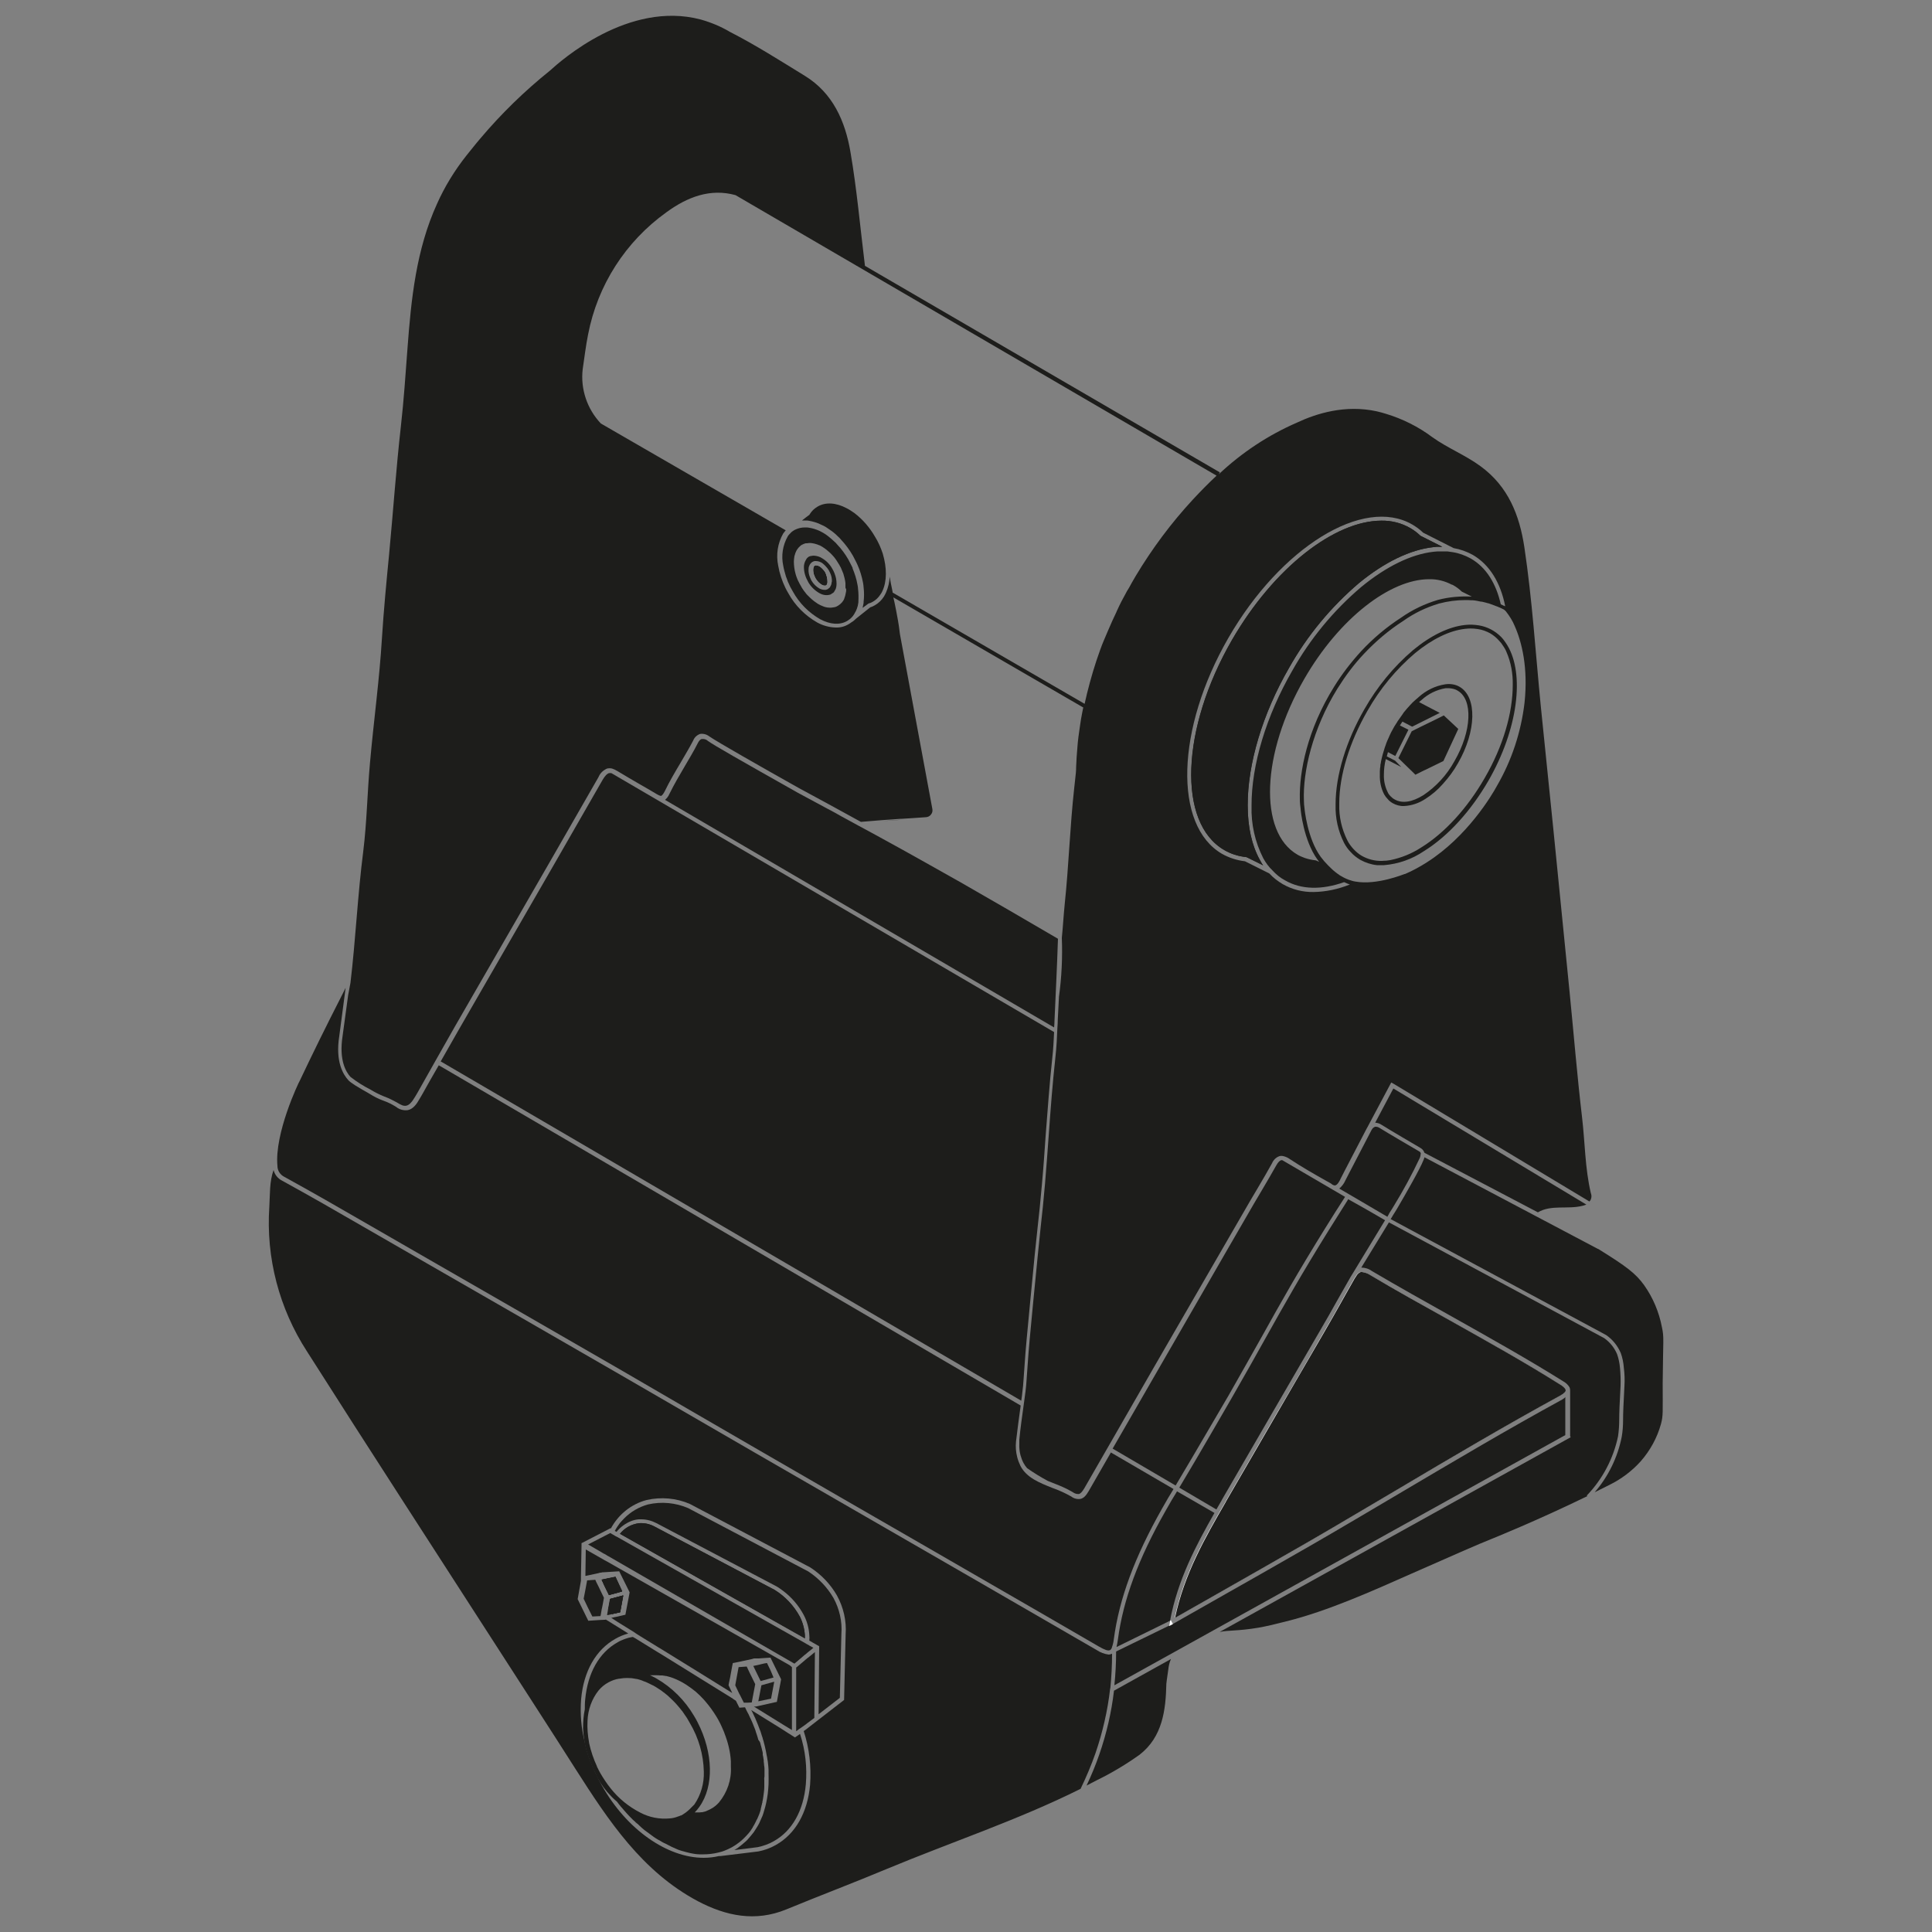 <?xml version="1.0" encoding="utf-8"?>
<!-- Generator: Adobe Illustrator 27.1.1, SVG Export Plug-In . SVG Version: 6.00 Build 0)  -->
<svg version="1.1" id="Ebene_1" xmlns="http://www.w3.org/2000/svg" xmlns:xlink="http://www.w3.org/1999/xlink" x="0px" y="0px"
	 viewBox="0 0 1000 1000" style="enable-background:new 0 0 1000 1000;" xml:space="preserve">
<rect x="0" y="0" width="1000" height="1000" fill="#808080" stroke="none"/>
<style type="text/css">
	.st0{fill:#FFFFFF;}
	.st1{fill:#1D1D1B;}
</style>
<path class="st0" d="M808.2,717.2c-19-11.9-38.8-23-58-33.8c-13.6-7.6-27.6-15.5-41.3-23.5c-1.2-0.8-2.6-1.4-4.1-1.5
	c-0.2,0-0.5,0-0.7,0c-0.8,0.3-1.5,0.9-2,1.6l-0.3,0.5l-0.8,1.2l0,0c-2.4,4.1-4.7,8.3-7,12.4c-2.8,5.1-5.7,10.1-8.6,15.1
	c-8.4,14.5-16.7,29-25.2,43.4l-25.8,44.5l-0.3,0.6c-10.6,18.2-21.4,37.1-26.1,59.7l19.2-10.9c17-9.7,33.1-18.8,49.4-28.2
	c15.6-9,31.4-18.4,46.6-27.4c27.4-16.2,55.7-33,84.1-48.5c1.9-1.1,2.9-2,2.9-2.8l0,0C810.4,718.9,809.7,718.1,808.2,717.2z"/>
<path class="st1" d="M560.1,371.8c0,0.3-0.1,0.7-0.2,1L560.1,371.8L560.1,371.8z M559.2,376.6c0,0,0,0.2,0,0.3
	c0.2-1.4,0.4-2.7,0.6-4C559.7,374.2,559.4,375.4,559.2,376.6L559.2,376.6z M557.4,397.6c0.1-3.4,0.3-7,0.7-10.7
	C557.6,390.4,557.4,394,557.4,397.6L557.4,397.6z"/>
<path class="st1" d="M318.5,816.3h-0.2l-6.9,1.4l0.4,0.8l1,2.2c0.8,1.7,1.6,3.3,2.4,4.9l6.6-1.8h0.1L318.5,816.3z M315.9,827.6
	l-1.1,6l-0.2,1.3l-0.2,1.1l1.2-0.3l1.4-0.3l4-0.9l1.6-8.7L315.9,827.6z M318.5,816.3h-0.2l-6.9,1.4l0.4,0.8l1,2.2
	c0.8,1.7,1.6,3.3,2.4,4.9l6.6-1.8h0.1L318.5,816.3z M315.9,827.6l-1.1,6l-0.2,1.3l-0.2,1.1l1.2-0.3l1.4-0.3l4-0.9l1.6-8.7
	L315.9,827.6z M318.5,816.3h-0.2l-6.9,1.4l0.4,0.8l1,2.2c0.8,1.7,1.6,3.3,2.4,4.9l6.6-1.8h0.1L318.5,816.3z M315.9,827.6l-1.1,6
	l-0.2,1.3l-0.2,1.1l1.2-0.3l1.4-0.3l4-0.9l1.6-8.7L315.9,827.6z M318.5,816.3h-0.2l-6.9,1.4l0.4,0.8l1,2.2c0.8,1.7,1.6,3.3,2.4,4.9
	l6.6-1.8h0.1L318.5,816.3z M315.9,827.6l-1.1,6l-0.2,1.3l-0.2,1.1l1.2-0.3l1.4-0.3l4-0.9l1.6-8.7L315.9,827.6z M318.5,816.3h-0.2
	l-6.9,1.4l0.4,0.8l1,2.2c0.8,1.7,1.6,3.3,2.4,4.9l6.6-1.8h0.1L318.5,816.3z M315.9,827.6l-1.1,6l-0.2,1.3l-0.2,1.1l1.2-0.3l1.4-0.3
	l4-0.9l1.6-8.7L315.9,827.6z M315.9,827.6l-1.1,6l-0.2,1.3l-0.2,1.1l1.2-0.3l1.4-0.3l4-0.9l1.6-8.7L315.9,827.6z M318.5,816.3h-0.2
	l-6.9,1.4l0.4,0.8l1,2.2c0.8,1.7,1.6,3.3,2.4,4.9l6.6-1.8h0.1L318.5,816.3z M318.5,816.3h-0.2l-6.9,1.4l0.4,0.8l1,2.2
	c0.8,1.7,1.6,3.3,2.4,4.9l6.6-1.8h0.1L318.5,816.3z M315.9,827.6l-1.1,6l-0.2,1.3l-0.2,1.1l1.2-0.3l1.4-0.3l4-0.9l1.6-8.7
	L315.9,827.6z M315.9,827.6l-1.1,6l-0.2,1.3l-0.2,1.1l1.2-0.3l1.4-0.3l4-0.9l1.6-8.7L315.9,827.6z M318.5,816.3h-0.2l-6.9,1.4
	l0.4,0.8l1,2.2c0.8,1.7,1.6,3.3,2.4,4.9l6.6-1.8h0.1L318.5,816.3z M318.5,816.3h-0.2l-6.9,1.4l0.4,0.8l1,2.2
	c0.8,1.7,1.6,3.3,2.4,4.9l6.6-1.8h0.1L318.5,816.3z M315.9,827.6l-1.1,6l-0.2,1.3l-0.2,1.1l1.2-0.3l1.4-0.3l4-0.9l1.6-8.7
	L315.9,827.6z M385,881.4L385,881.4L385,881.4z M315.9,827.6l-1.1,6l-0.2,1.3l-0.2,1.1l1.2-0.3l1.4-0.3l4-0.9l1.6-8.7L315.9,827.6z
	 M318.5,816.3h-0.2l-6.9,1.4l0.4,0.8l1,2.2c0.8,1.7,1.6,3.3,2.4,4.9l6.6-1.8h0.1L318.5,816.3z M385,881.4L385,881.4L385,881.4z
	 M318.5,816.3h-0.2l-6.9,1.4l0.4,0.8l1,2.2c0.8,1.7,1.6,3.3,2.4,4.9l6.6-1.8h0.1L318.5,816.3z M315.9,827.6l-1.1,6l-0.2,1.3
	l-0.2,1.1l1.2-0.3l1.4-0.3l4-0.9l1.6-8.7L315.9,827.6z M385,881.4L385,881.4L385,881.4z M315.9,827.6l-1.1,6l-0.2,1.3l-0.2,1.1
	l1.2-0.3l1.4-0.3l4-0.9l1.6-8.7L315.9,827.6z M318.5,816.3h-0.2l-6.9,1.4l0.4,0.8l1,2.2c0.8,1.7,1.6,3.3,2.4,4.9l6.6-1.8h0.1
	L318.5,816.3z M385,881.4L385,881.4L385,881.4z M318.5,816.3h-0.2l-6.9,1.4l0.4,0.8l1,2.2c0.8,1.7,1.6,3.3,2.4,4.9l6.6-1.8h0.1
	L318.5,816.3z M315.9,827.6l-1.1,6l-0.2,1.3l-0.2,1.1l1.2-0.3l1.4-0.3l4-0.9l1.6-8.7L315.9,827.6z M385,881.4L385,881.4L385,881.4z
	 M385,881.4L385,881.4L385,881.4z M315.9,827.6l-1.1,6l-0.2,1.3l-0.2,1.1l1.2-0.3l1.4-0.3l4-0.9l1.6-8.7L315.9,827.6z M318.5,816.3
	h-0.2l-6.9,1.4l0.4,0.8l1,2.2c0.8,1.7,1.6,3.3,2.4,4.9l6.6-1.8h0.1L318.5,816.3z M318.5,816.3h-0.2l-6.9,1.4l0.4,0.8l1,2.2
	c0.8,1.7,1.6,3.3,2.4,4.9l6.6-1.8h0.1L318.5,816.3z M315.9,827.6l-1.1,6l-0.2,1.3l-0.2,1.1l1.2-0.3l1.4-0.3l4-0.9l1.6-8.7
	L315.9,827.6z M385,881.4L385,881.4L385,881.4z M385,881.4L385,881.4L385,881.4z M315.9,827.6l-1.1,6l-0.2,1.3l-0.2,1.1l1.2-0.3
	l1.4-0.3l4-0.9l1.6-8.7L315.9,827.6z M318.5,816.3h-0.2l-6.9,1.4l0.4,0.8l1,2.2c0.8,1.7,1.6,3.3,2.4,4.9l6.6-1.8h0.1L318.5,816.3z
	 M318.5,816.3h-0.2l-6.9,1.4l0.4,0.8l1,2.2c0.8,1.7,1.6,3.3,2.4,4.9l6.6-1.8h0.1L318.5,816.3z M315.9,827.6l-1.1,6l-0.2,1.3
	l-0.2,1.1l1.2-0.3l1.4-0.3l4-0.9l1.6-8.7L315.9,827.6z M385,881.4L385,881.4L385,881.4z M385,881.4L385,881.4L385,881.4z
	 M315.9,827.6l-1.1,6l-0.2,1.3l-0.2,1.1l1.2-0.3l1.4-0.3l4-0.9l1.6-8.7L315.9,827.6z M318.5,816.3h-0.2l-6.9,1.4l0.4,0.8l1,2.2
	c0.8,1.7,1.6,3.3,2.4,4.9l6.6-1.8h0.1L318.5,816.3z M318.5,816.3h-0.2l-6.9,1.4l0.4,0.8l1,2.2c0.8,1.7,1.6,3.3,2.4,4.9l6.6-1.8h0.1
	L318.5,816.3z M315.9,827.6l-1.1,6l-0.2,1.3l-0.2,1.1l1.2-0.3l1.4-0.3l4-0.9l1.6-8.7L315.9,827.6z M385,881.4L385,881.4L385,881.4z
	 M385,881.4L385,881.4L385,881.4z M315.9,827.6l-1.1,6l-0.2,1.3l-0.2,1.1l1.2-0.3l1.4-0.3l4-0.9l1.6-8.7L315.9,827.6z M318.5,816.3
	h-0.2l-6.9,1.4l0.4,0.8l1,2.2c0.8,1.7,1.6,3.3,2.4,4.9l6.6-1.8h0.1L318.5,816.3z M318.5,816.3h-0.2l-6.9,1.4l0.4,0.8l1,2.2
	c0.8,1.7,1.6,3.3,2.4,4.9l6.6-1.8h0.1L318.5,816.3z M315.9,827.6l-1.1,6l-0.2,1.3l-0.2,1.1l1.2-0.3l1.4-0.3l4-0.9l1.6-8.7
	L315.9,827.6z M385,881.4L385,881.4L385,881.4z M385,881.4L385,881.4L385,881.4z M315.9,827.6l-1.1,6l-0.2,1.3l-0.2,1.1l1.2-0.3
	l1.4-0.3l4-0.9l1.6-8.7L315.9,827.6z M318.5,816.3h-0.2l-6.9,1.4l0.4,0.8l1,2.2c0.8,1.7,1.6,3.3,2.4,4.9l6.6-1.8h0.1L318.5,816.3z
	 M318.5,816.3h-0.2l-6.9,1.4l0.4,0.8l1,2.2c0.8,1.7,1.6,3.3,2.4,4.9l6.6-1.8h0.1L318.5,816.3z M315.9,827.6l-1.1,6l-0.2,1.3
	l-0.2,1.1l1.2-0.3l1.4-0.3l4-0.9l1.6-8.7L315.9,827.6z M385,881.4L385,881.4L385,881.4z M414,836.8c-3.1-5.7-7.6-10.5-13.1-13.9
	l-62.2-32.8c-2.4-1.3-5.2-1.9-7.9-1.7c-3.9,0.5-7.5,2.4-9.9,5.5l95.7,54.1c0-0.5,0-1.1,0-1.6C416.4,843.1,415.5,839.8,414,836.8
	L414,836.8z M385,881.4L385,881.4L385,881.4z M315.9,827.6l-1.1,6l-0.2,1.3l-0.2,1.1l1.2-0.3l1.4-0.3l4-0.9l1.6-8.7L315.9,827.6z
	 M318.5,816.3h-0.2l-6.9,1.4l0.4,0.8l1,2.2c0.8,1.7,1.6,3.3,2.4,4.9l6.6-1.8h0.1L318.5,816.3z M318.5,816.3h-0.2l-6.9,1.4l0.4,0.8
	l1,2.2c0.8,1.7,1.6,3.3,2.4,4.9l6.6-1.8h0.1L318.5,816.3z M315.9,827.6l-1.1,6l-0.2,1.3l-0.2,1.1l1.2-0.3l1.4-0.3l4-0.9l1.6-8.7
	L315.9,827.6z M385,881.4L385,881.4L385,881.4z M414,836.8c-3.1-5.7-7.6-10.5-13.1-13.9l-62.2-32.8c-2.4-1.3-5.2-1.9-7.9-1.7
	c-3.9,0.5-7.5,2.4-9.9,5.5l95.7,54.1c0-0.5,0-1.1,0-1.6C416.4,843.1,415.5,839.8,414,836.8z M414,836.8c-3.1-5.7-7.6-10.5-13.1-13.9
	l-62.2-32.8c-2.4-1.3-5.2-1.9-7.9-1.7c-3.9,0.5-7.5,2.4-9.9,5.5l95.7,54.1c0-0.5,0-1.1,0-1.6C416.4,843.1,415.5,839.8,414,836.8z
	 M385,881.4L385,881.4L385,881.4z M315.9,827.6l-1.1,6l-0.2,1.3l-0.2,1.1l1.2-0.3l1.4-0.3l4-0.9l1.6-8.7L315.9,827.6z M318.5,816.3
	h-0.2l-6.9,1.4l0.4,0.8l1,2.2c0.8,1.7,1.6,3.3,2.4,4.9l6.6-1.8h0.1L318.5,816.3z M318.5,816.3h-0.2l-6.9,1.4l0.4,0.8l1,2.2
	c0.8,1.7,1.6,3.3,2.4,4.9l6.6-1.8h0.1L318.5,816.3z M315.9,827.6l-1.1,6l-0.2,1.3l-0.2,1.1l1.2-0.3l1.4-0.3l4-0.9l1.6-8.7
	L315.9,827.6z M385,881.4L385,881.4L385,881.4z M414,836.8c-3.1-5.7-7.6-10.5-13.1-13.9l-62.2-32.8c-2.4-1.3-5.2-1.9-7.9-1.7
	c-3.9,0.5-7.5,2.4-9.9,5.5l95.7,54.1c0-0.5,0-1.1,0-1.6C416.4,843.1,415.5,839.8,414,836.8z M418.8,857.5L418.8,857.5h0.1H418.8z
	 M414,836.8c-3.1-5.7-7.6-10.5-13.1-13.9l-62.2-32.8c-2.4-1.3-5.2-1.9-7.9-1.7c-3.9,0.5-7.5,2.4-9.9,5.5l95.7,54.1
	c0-0.5,0-1.1,0-1.6C416.4,843.1,415.5,839.8,414,836.8z M385,881.4L385,881.4L385,881.4z M315.9,827.6l-1.1,6l-0.2,1.3l-0.2,1.1
	l1.2-0.3l1.4-0.3l4-0.9l1.6-8.7L315.9,827.6z M318.5,816.3h-0.2l-6.9,1.4l0.4,0.8l1,2.2c0.8,1.7,1.6,3.3,2.4,4.9l6.6-1.8h0.1
	L318.5,816.3z M318.5,816.3h-0.2l-6.9,1.4l0.4,0.8l1,2.2c0.8,1.7,1.6,3.3,2.4,4.9l6.6-1.8h0.1L318.5,816.3z M315.9,827.6l-1.1,6
	l-0.2,1.3l-0.2,1.1l1.2-0.3l1.4-0.3l4-0.9l1.6-8.7L315.9,827.6z M385,881.4L385,881.4L385,881.4z M414,836.8
	c-3.1-5.7-7.6-10.5-13.1-13.9l-62.2-32.8c-2.4-1.3-5.2-1.9-7.9-1.7c-3.9,0.5-7.5,2.4-9.9,5.5l95.7,54.1c0-0.5,0-1.1,0-1.6
	C416.4,843.1,415.5,839.8,414,836.8z M418.8,857.5L418.8,857.5h0.1H418.8z M414,836.8c-3.1-5.7-7.6-10.5-13.1-13.9l-62.2-32.8
	c-2.4-1.3-5.2-1.9-7.9-1.7c-3.9,0.5-7.5,2.4-9.9,5.5l95.7,54.1c0-0.5,0-1.1,0-1.6C416.4,843.1,415.5,839.8,414,836.8z M385,881.4
	L385,881.4L385,881.4z M315.9,827.6l-1.1,6l-0.2,1.3l-0.2,1.1l1.2-0.3l1.4-0.3l4-0.9l1.6-8.7L315.9,827.6z M318.5,816.3h-0.2
	l-6.9,1.4l0.4,0.8l1,2.2c0.8,1.7,1.6,3.3,2.4,4.9l6.6-1.8h0.1L318.5,816.3z M318.5,816.3h-0.2l-6.9,1.4l0.4,0.8l1,2.2
	c0.8,1.7,1.6,3.3,2.4,4.9l6.6-1.8h0.1L318.5,816.3z M315.9,827.6l-1.1,6l-0.2,1.3l-0.2,1.1l1.2-0.3l1.4-0.3l4-0.9l1.6-8.7
	L315.9,827.6z M385,881.4L385,881.4L385,881.4z M414,836.8c-3.1-5.7-7.6-10.5-13.1-13.9l-62.2-32.8c-2.4-1.3-5.2-1.9-7.9-1.7
	c-3.9,0.5-7.5,2.4-9.9,5.5l95.7,54.1c0-0.5,0-1.1,0-1.6C416.4,843.1,415.5,839.8,414,836.8z M418.8,857.5L418.8,857.5h0.1H418.8z
	 M418.8,857.5L418.8,857.5h0.1H418.8z M414,836.8c-3.1-5.7-7.6-10.5-13.1-13.9l-62.2-32.8c-2.4-1.3-5.2-1.9-7.9-1.7
	c-3.9,0.5-7.5,2.4-9.9,5.5l95.7,54.1c0-0.5,0-1.1,0-1.6C416.4,843.1,415.5,839.8,414,836.8z M412.1,888.5L412.1,888.5L412.1,888.5z
	 M385,881.4L385,881.4L385,881.4z M315.9,827.6l-1.1,6l-0.2,1.3l-0.2,1.1l1.2-0.3l1.4-0.3l4-0.9l1.6-8.7L315.9,827.6z M318.5,816.3
	h-0.2l-6.9,1.4l0.4,0.8l1,2.2c0.8,1.7,1.6,3.3,2.4,4.9l6.6-1.8h0.1L318.5,816.3z M318.5,816.3h-0.2l-6.9,1.4l0.4,0.8l1,2.2
	c0.8,1.7,1.6,3.3,2.4,4.9l6.6-1.8h0.1L318.5,816.3z M315.9,827.6l-1.1,6l-0.2,1.3l-0.2,1.1l1.2-0.3l1.4-0.3l4-0.9l1.6-8.7
	L315.9,827.6z M385,881.4L385,881.4L385,881.4z M414,836.8c-3.1-5.7-7.6-10.5-13.1-13.9l-62.2-32.8c-2.4-1.3-5.2-1.9-7.9-1.7
	c-3.9,0.5-7.5,2.4-9.9,5.5l95.7,54.1c0-0.5,0-1.1,0-1.6C416.4,843.1,415.5,839.8,414,836.8z M418.8,857.5L418.8,857.5h0.1H418.8z
	 M418.8,857.5L418.8,857.5h0.1H418.8z M414,836.8c-3.1-5.7-7.6-10.5-13.1-13.9l-62.2-32.8c-2.4-1.3-5.2-1.9-7.9-1.7
	c-3.9,0.5-7.5,2.4-9.9,5.5l95.7,54.1c0-0.5,0-1.1,0-1.6C416.4,843.1,415.5,839.8,414,836.8z M412.1,888.5L412.1,888.5L412.1,888.5z
	 M385,881.4L385,881.4L385,881.4z M315.9,827.6l-1.1,6l-0.2,1.3l-0.2,1.1l1.2-0.3l1.4-0.3l4-0.9l1.6-8.7L315.9,827.6z M318.5,816.3
	h-0.2l-6.9,1.4l0.4,0.8l1,2.2c0.8,1.7,1.6,3.3,2.4,4.9l6.6-1.8h0.1L318.5,816.3z M318.5,816.3h-0.2l-6.9,1.4l0.4,0.8l1,2.2
	c0.8,1.7,1.6,3.3,2.4,4.9l6.6-1.8h0.1L318.5,816.3z M315.9,827.6l-1.1,6l-0.2,1.3l-0.2,1.1l1.2-0.3l1.4-0.3l4-0.9l1.6-8.7
	L315.9,827.6z M385,881.4L385,881.4L385,881.4z M412.1,888.5L412.1,888.5L412.1,888.5z M414,836.8c-3.1-5.7-7.6-10.5-13.1-13.9
	l-62.2-32.8c-2.4-1.3-5.2-1.9-7.9-1.7c-3.9,0.5-7.5,2.4-9.9,5.5l95.7,54.1c0-0.5,0-1.1,0-1.6C416.4,843.1,415.5,839.8,414,836.8z
	 M418.8,857.5L418.8,857.5h0.1H418.8z M418.8,857.5L418.8,857.5h0.1H418.8z M414,836.8c-3.1-5.7-7.6-10.5-13.1-13.9l-62.2-32.8
	c-2.4-1.3-5.2-1.9-7.9-1.7c-3.9,0.5-7.5,2.4-9.9,5.5l95.7,54.1c0-0.5,0-1.1,0-1.6C416.4,843.1,415.5,839.8,414,836.8z M412.1,888.5
	L412.1,888.5L412.1,888.5z M385,881.4L385,881.4L385,881.4z M315.9,827.6l-1.1,6l-0.2,1.3l-0.2,1.1l1.2-0.3l1.4-0.3l4-0.9l1.6-8.7
	L315.9,827.6z M318.5,816.3h-0.2l-6.9,1.4l0.4,0.8l1,2.2c0.8,1.7,1.6,3.3,2.4,4.9l6.6-1.8h0.1L318.5,816.3z M318.5,816.3h-0.2
	l-6.9,1.4l0.4,0.8l1,2.2c0.8,1.7,1.6,3.3,2.4,4.9l6.6-1.8h0.1L318.5,816.3z M315.9,827.6l-1.1,6l-0.2,1.3l-0.2,1.1l1.2-0.3l1.4-0.3
	l4-0.9l1.6-8.7L315.9,827.6z M385,881.4L385,881.4L385,881.4z M412.1,888.5L412.1,888.5L412.1,888.5z M414,836.8
	c-3.1-5.7-7.6-10.5-13.1-13.9l-62.2-32.8c-2.4-1.3-5.2-1.9-7.9-1.7c-3.9,0.5-7.5,2.4-9.9,5.5l95.7,54.1c0-0.5,0-1.1,0-1.6
	C416.4,843.1,415.5,839.8,414,836.8z M418.8,857.5L418.8,857.5h0.1H418.8z M394.3,907.2c0,0.2,0,0.3,0,0.5l0,0
	C394.3,907.5,394.3,907.3,394.3,907.2L394.3,907.2z M395.2,901.7L395.2,901.7L395.2,901.7z M629.7,246.2l0.3,0.2l0.5-0.9
	L629.7,246.2z M720.6,560.4L720.6,560.4l0.4,0.2L720.6,560.4z M735.2,277.3c-1.6-1.5-3.4-2.9-5.3-4c-4.6-2.6-9.7-3.9-14.9-3.8
	c-24,0-55.6,24.2-77.3,61.7c-26.5,45.9-28.4,94.8-4,108.8c3.4,2,7.2,3.2,11.2,3.6l0.4,0.1l8.5,4.2l-0.5-0.7
	c-0.1-0.1-0.1-0.2-0.2-0.3c-0.3-0.6-0.7-1.2-1-1.8c-4.2-7.4-6.3-17-6.3-28.3c0-21.5,7.7-47.4,21.4-71.1
	c9.4-16.7,21.7-31.5,36.2-43.9c13.2-10.9,26.5-17.3,38.5-18.6l1.9-0.2c0.9,0,1.8,0,2.7,0L735.2,277.3z M860.2,686.9
	c-1.5-7.8-4.6-15.2-9.2-21.7c-4.4-6.1-9.2-9.7-23.2-18.4l-0.7-0.4h-0.1L737.3,599c-0.1,0.4-0.2,0.8-0.4,1.2c-1,2.6-3.4,7.1-6,11.8
	c-2.6,4.7-5.5,9.7-7.6,13.3l-0.3,0.5c-0.2,0.3-0.8,1.4-1.8,2.9c0,0.1-0.1,0.2-0.2,0.3c-0.1,0.1-0.2,0.3-0.2,0.4l-0.2,0.3
	c-0.3,0.5-0.5,0.9-0.8,1.3l111.5,60c3.4,2.3,6,5.6,7.6,9.3c0.9,2.5,1.4,5,1.6,7.7c0.4,3.2,0.5,6.3,0.3,9.5c-0.5,9-0.7,14.1-0.7,17.5
	c0,2.9-0.2,5.9-0.7,8.7c-2.1,10.6-6.9,20.5-14,28.7l7.6-3.8c6.1-3,11.6-7.1,16.2-12.2c4.9-5.6,8.5-12.1,10.5-19.3
	c1.2-4.4,0.9-6,0.9-21.2C860.8,693.1,861.4,692.4,860.2,686.9z M575.5,856L575.5,856L575.5,856z M575.5,856L575.5,856z M576.6,875.1
	c-1.3,11.2-3.9,22.3-7.6,33c-1.9,5.5-4.1,10.8-6.6,16.1c1.7-0.9,3.5-1.8,5.2-2.7c7.8-3.8,15.3-8.3,22.3-13.3
	c11.8-9.2,13.5-23,13.8-36.7c0-0.2,0.3-2.6,1-7.3c0.2-1.9,0.6-3.8,1.4-5.5L576.6,875.1z M574.4,873.8v0.2
	C574.4,874,574.4,873.8,574.4,873.8L574.4,873.8z M577.7,852.5v0.2C577.7,852.7,577.7,852.6,577.7,852.5L577.7,852.5z M609.2,771.9
	l-0.2,0.4c-1.9,3.1-3.2,5.2-5.7,9.7c-14.1,24.8-22,46.1-24.7,66.8c-0.2,1.3-0.4,2.5-0.7,3.7l27.7-13.6c4-21.1,13.3-38.8,23-55.8
	L609.2,771.9z M697.9,620.8L697.9,620.8L697.9,620.8L697.9,620.8l0.5,0.3l0,0L697.9,620.8z M808.6,724.4
	c-28.4,15.5-56.7,32.3-84.1,48.5c-15.3,9-31,18.4-46.7,27.4c-16.3,9.4-32.4,18.5-49.5,28.2l-21.3,12.1l0,0l-2,1.1v-0.2l-27.3,13.3
	c0,5.8-0.3,11.7-0.9,17.5l233.4-129.5v-19.7C809.9,723.6,809.2,724,808.6,724.4z M721.2,563.4l-9.4,17.7c1.2,0.1,2.3,0.4,3.3,1.1
	c3.4,2.2,18.3,10.9,20,11.9c0.9,0.5,1.6,1.2,2,2.1l0.1,0.4l0.5,0.3l58.3,30.6c7-4.1,15.3-1.4,23.2-3.4c0.6-0.2,1.3-0.4,1.9-0.6
	L721.2,563.4z M318.5,816.3h-0.2l-6.9,1.4l0.4,0.8l1,2.2c0.8,1.7,1.6,3.3,2.4,4.9l6.6-1.8h0.1L318.5,816.3z M315.9,827.6l-1.1,6
	l-0.2,1.3l-0.2,1.1l1.2-0.3l1.4-0.3l4-0.9l1.6-8.7L315.9,827.6z M385,881.4L385,881.4L385,881.4z M412.1,888.5L412.1,888.5
	L412.1,888.5z M414,836.8c-3.1-5.7-7.6-10.5-13.1-13.9l-62.2-32.8c-2.4-1.3-5.2-1.9-7.9-1.7c-3.9,0.5-7.5,2.4-9.9,5.5l95.7,54.1
	c0-0.5,0-1.1,0-1.6C416.4,843.1,415.5,839.8,414,836.8L414,836.8z M418.8,857.5L418.8,857.5h0.1H418.8z M418.8,857.5L418.8,857.5
	h0.1H418.8z M414,836.8c-3.1-5.7-7.6-10.5-13.1-13.9l-62.2-32.8c-2.4-1.3-5.2-1.9-7.9-1.7c-3.9,0.5-7.5,2.4-9.9,5.5l95.7,54.1
	c0-0.5,0-1.1,0-1.6C416.4,843.1,415.5,839.8,414,836.8L414,836.8z M412.1,888.5L412.1,888.5L412.1,888.5z M385,881.4L385,881.4
	L385,881.4z M315.9,827.6l-1.1,6l-0.2,1.3l-0.2,1.1l1.2-0.3l1.4-0.3l4-0.9l1.6-8.7L315.9,827.6z M318.5,816.3h-0.2l-6.9,1.4l0.4,0.8
	l1,2.2c0.8,1.7,1.6,3.3,2.4,4.9l6.6-1.8h0.1L318.5,816.3z M318.5,816.3h-0.2l-6.9,1.4l0.4,0.8l1,2.2c0.8,1.7,1.6,3.3,2.4,4.9
	l6.6-1.8h0.1L318.5,816.3z M315.9,827.6l-1.1,6l-0.2,1.3l-0.2,1.1l1.2-0.3l1.4-0.3l4-0.9l1.6-8.7L315.9,827.6z M385,881.4L385,881.4
	L385,881.4z M412.1,888.5L412.1,888.5L412.1,888.5z M414,836.8c-3.1-5.7-7.6-10.5-13.1-13.9l-62.2-32.8c-2.4-1.3-5.2-1.9-7.9-1.7
	c-3.9,0.5-7.5,2.4-9.9,5.5l95.7,54.1c0-0.5,0-1.1,0-1.6C416.4,843.1,415.5,839.8,414,836.8L414,836.8z M418.8,857.5L418.8,857.5h0.1
	H418.8z M418.8,857.5L418.8,857.5h0.1H418.8z M414,836.8c-3.1-5.7-7.6-10.5-13.1-13.9l-62.2-32.8c-2.4-1.3-5.2-1.9-7.9-1.7
	c-3.9,0.5-7.5,2.4-9.9,5.5l95.7,54.1c0-0.5,0-1.1,0-1.6C416.4,843.1,415.5,839.8,414,836.8L414,836.8z M385,881.4L385,881.4
	L385,881.4z M315.9,827.6l-1.1,6l-0.2,1.3l-0.2,1.1l1.2-0.3l1.4-0.3l4-0.9l1.6-8.7L315.9,827.6z M318.5,816.3h-0.2l-6.9,1.4l0.4,0.8
	l1,2.2c0.8,1.7,1.6,3.3,2.4,4.9l6.6-1.8h0.1L318.5,816.3z M318.5,816.3h-0.2l-6.9,1.4l0.4,0.8l1,2.2c0.8,1.7,1.6,3.3,2.4,4.9
	l6.6-1.8h0.1L318.5,816.3z M315.9,827.6l-1.1,6l-0.2,1.3l-0.2,1.1l1.2-0.3l1.4-0.3l4-0.9l1.6-8.7L315.9,827.6z M385,881.4L385,881.4
	L385,881.4z M412.1,888.5L412.1,888.5L412.1,888.5z M414,836.8c-3.1-5.7-7.6-10.5-13.1-13.9l-62.2-32.8c-2.4-1.3-5.2-1.9-7.9-1.7
	c-3.9,0.5-7.5,2.4-9.9,5.5l95.7,54.1c0-0.5,0-1.1,0-1.6C416.4,843.1,415.5,839.8,414,836.8L414,836.8z M418.8,857.5L418.8,857.5h0.1
	H418.8z M418.8,857.5L418.8,857.5h0.1H418.8z M414,836.8c-3.1-5.7-7.6-10.5-13.1-13.9l-62.2-32.8c-2.4-1.3-5.2-1.9-7.9-1.7
	c-3.9,0.5-7.5,2.4-9.9,5.5l95.7,54.1c0-0.5,0-1.1,0-1.6C416.4,843.1,415.5,839.8,414,836.8L414,836.8z M385,881.4L385,881.4
	L385,881.4z M315.9,827.6l-1.1,6l-0.2,1.3l-0.2,1.1l1.2-0.3l1.4-0.3l4-0.9l1.6-8.7L315.9,827.6z M318.5,816.3h-0.2l-6.9,1.4l0.4,0.8
	l1,2.2c0.8,1.7,1.6,3.3,2.4,4.9l6.6-1.8h0.1L318.5,816.3z M318.5,816.3h-0.2l-6.9,1.4l0.4,0.8l1,2.2c0.8,1.7,1.6,3.3,2.4,4.9
	l6.6-1.8h0.1L318.5,816.3z M315.9,827.6l-1.1,6l-0.2,1.3l-0.2,1.1l1.2-0.3l1.4-0.3l4-0.9l1.6-8.7L315.9,827.6z M385,881.4L385,881.4
	L385,881.4z M414,836.8c-3.1-5.7-7.6-10.5-13.1-13.9l-62.2-32.8c-2.4-1.3-5.2-1.9-7.9-1.7c-3.9,0.5-7.5,2.4-9.9,5.5l95.7,54.1
	c0-0.5,0-1.1,0-1.6C416.4,843.1,415.5,839.8,414,836.8z M418.8,857.5L418.8,857.5h0.1H418.8z M418.8,857.5L418.8,857.5h0.1H418.8z
	 M414,836.8c-3.1-5.7-7.6-10.5-13.1-13.9l-62.2-32.8c-2.4-1.3-5.2-1.9-7.9-1.7c-3.9,0.5-7.5,2.4-9.9,5.5l95.7,54.1
	c0-0.5,0-1.1,0-1.6C416.4,843.1,415.5,839.8,414,836.8z M385,881.4L385,881.4L385,881.4z M315.9,827.6l-1.1,6l-0.2,1.3l-0.2,1.1
	l1.2-0.3l1.4-0.3l4-0.9l1.6-8.7L315.9,827.6z M318.5,816.3h-0.2l-6.9,1.4l0.4,0.8l1,2.2c0.8,1.7,1.6,3.3,2.4,4.9l6.6-1.8h0.1
	L318.5,816.3z M318.5,816.3h-0.2l-6.9,1.4l0.4,0.8l1,2.2c0.8,1.7,1.6,3.3,2.4,4.9l6.6-1.8h0.1L318.5,816.3z M315.9,827.6l-1.1,6
	l-0.2,1.3l-0.2,1.1l1.2-0.3l1.4-0.3l4-0.9l1.6-8.7L315.9,827.6z M385,881.4L385,881.4L385,881.4z M414,836.8
	c-3.1-5.7-7.6-10.5-13.1-13.9l-62.2-32.8c-2.4-1.3-5.2-1.9-7.9-1.7c-3.9,0.5-7.5,2.4-9.9,5.5l95.7,54.1c0-0.5,0-1.1,0-1.6
	C416.4,843.1,415.5,839.8,414,836.8z M418.8,857.5L418.8,857.5h0.1H418.8z M414,836.8c-3.1-5.7-7.6-10.5-13.1-13.9l-62.2-32.8
	c-2.4-1.3-5.2-1.9-7.9-1.7c-3.9,0.5-7.5,2.4-9.9,5.5l95.7,54.1c0-0.5,0-1.1,0-1.6C416.4,843.1,415.5,839.8,414,836.8z M385,881.4
	L385,881.4L385,881.4z M315.9,827.6l-1.1,6l-0.2,1.3l-0.2,1.1l1.2-0.3l1.4-0.3l4-0.9l1.6-8.7L315.9,827.6z M318.5,816.3h-0.2
	l-6.9,1.4l0.4,0.8l1,2.2c0.8,1.7,1.6,3.3,2.4,4.9l6.6-1.8h0.1L318.5,816.3z M318.5,816.3h-0.2l-6.9,1.4l0.4,0.8l1,2.2
	c0.8,1.7,1.6,3.3,2.4,4.9l6.6-1.8h0.1L318.5,816.3z M315.9,827.6l-1.1,6l-0.2,1.3l-0.2,1.1l1.2-0.3l1.4-0.3l4-0.9l1.6-8.7
	L315.9,827.6z M385,881.4L385,881.4L385,881.4z M414,836.8c-3.1-5.7-7.6-10.5-13.1-13.9l-62.2-32.8c-2.4-1.3-5.2-1.9-7.9-1.7
	c-3.9,0.5-7.5,2.4-9.9,5.5l95.7,54.1c0-0.5,0-1.1,0-1.6C416.4,843.1,415.5,839.8,414,836.8z M418.8,857.5L418.8,857.5h0.1H418.8z
	 M414,836.8c-3.1-5.7-7.6-10.5-13.1-13.9l-62.2-32.8c-2.4-1.3-5.2-1.9-7.9-1.7c-3.9,0.5-7.5,2.4-9.9,5.5l95.7,54.1
	c0-0.5,0-1.1,0-1.6C416.4,843.1,415.5,839.8,414,836.8z M385,881.4L385,881.4L385,881.4z M315.9,827.6l-1.1,6l-0.2,1.3l-0.2,1.1
	l1.2-0.3l1.4-0.3l4-0.9l1.6-8.7L315.9,827.6z M318.5,816.3h-0.2l-6.9,1.4l0.4,0.8l1,2.2c0.8,1.7,1.6,3.3,2.4,4.9l6.6-1.8h0.1
	L318.5,816.3z M318.5,816.3h-0.2l-6.9,1.4l0.4,0.8l1,2.2c0.8,1.7,1.6,3.3,2.4,4.9l6.6-1.8h0.1L318.5,816.3z M315.9,827.6l-1.1,6
	l-0.2,1.3l-0.2,1.1l1.2-0.3l1.4-0.3l4-0.9l1.6-8.7L315.9,827.6z M385,881.4L385,881.4L385,881.4z M414,836.8
	c-3.1-5.7-7.6-10.5-13.1-13.9l-62.2-32.8c-2.4-1.3-5.2-1.9-7.9-1.7c-3.9,0.5-7.5,2.4-9.9,5.5l95.7,54.1c0-0.5,0-1.1,0-1.6
	C416.4,843.1,415.5,839.8,414,836.8z M385,881.4L385,881.4L385,881.4z M315.9,827.6l-1.1,6l-0.2,1.3l-0.2,1.1l1.2-0.3l1.4-0.3l4-0.9
	l1.6-8.7L315.9,827.6z M318.5,816.3h-0.2l-6.9,1.4l0.4,0.8l1,2.2c0.8,1.7,1.6,3.3,2.4,4.9l6.6-1.8h0.1L318.5,816.3z M318.5,816.3
	h-0.2l-6.9,1.4l0.4,0.8l1,2.2c0.8,1.7,1.6,3.3,2.4,4.9l6.6-1.8h0.1L318.5,816.3z M315.9,827.6l-1.1,6l-0.2,1.3l-0.2,1.1l1.2-0.3
	l1.4-0.3l4-0.9l1.6-8.7L315.9,827.6z M385,881.4L385,881.4L385,881.4z M385,881.4L385,881.4L385,881.4z M315.9,827.6l-1.1,6
	l-0.2,1.3l-0.2,1.1l1.2-0.3l1.4-0.3l4-0.9l1.6-8.7L315.9,827.6z M318.5,816.3h-0.2l-6.9,1.4l0.4,0.8l1,2.2c0.8,1.7,1.6,3.3,2.4,4.9
	l6.6-1.8h0.1L318.5,816.3z M318.5,816.3h-0.2l-6.9,1.4l0.4,0.8l1,2.2c0.8,1.7,1.6,3.3,2.4,4.9l6.6-1.8h0.1L318.5,816.3z
	 M315.9,827.6l-1.1,6l-0.2,1.3l-0.2,1.1l1.2-0.3l1.4-0.3l4-0.9l1.6-8.7L315.9,827.6z M385,881.4L385,881.4L385,881.4z M385,881.4
	L385,881.4L385,881.4z M315.9,827.6l-1.1,6l-0.2,1.3l-0.2,1.1l1.2-0.3l1.4-0.3l4-0.9l1.6-8.7L315.9,827.6z M318.5,816.3h-0.2
	l-6.9,1.4l0.4,0.8l1,2.2c0.8,1.7,1.6,3.3,2.4,4.9l6.6-1.8h0.1L318.5,816.3z M318.5,816.3h-0.2l-6.9,1.4l0.4,0.8l1,2.2
	c0.8,1.7,1.6,3.3,2.4,4.9l6.6-1.8h0.1L318.5,816.3z M315.9,827.6l-1.1,6l-0.2,1.3l-0.2,1.1l1.2-0.3l1.4-0.3l4-0.9l1.6-8.7
	L315.9,827.6z M385,881.4L385,881.4L385,881.4z M385,881.4L385,881.4L385,881.4z M315.9,827.6l-1.1,6l-0.2,1.3l-0.2,1.1l1.2-0.3
	l1.4-0.3l4-0.9l1.6-8.7L315.9,827.6z M318.5,816.3h-0.2l-6.9,1.4l0.4,0.8l1,2.2c0.8,1.7,1.6,3.3,2.4,4.9l6.6-1.8h0.1L318.5,816.3z
	 M318.5,816.3h-0.2l-6.9,1.4l0.4,0.8l1,2.2c0.8,1.7,1.6,3.3,2.4,4.9l6.6-1.8h0.1L318.5,816.3z M315.9,827.6l-1.1,6l-0.2,1.3
	l-0.2,1.1l1.2-0.3l1.4-0.3l4-0.9l1.6-8.7L315.9,827.6z M385,881.4L385,881.4L385,881.4z M385,881.4L385,881.4L385,881.4z
	 M315.9,827.6l-1.1,6l-0.2,1.3l-0.2,1.1l1.2-0.3l1.4-0.3l4-0.9l1.6-8.7L315.9,827.6z M318.5,816.3h-0.2l-6.9,1.4l0.4,0.8l1,2.2
	c0.8,1.7,1.6,3.3,2.4,4.9l6.6-1.8h0.1L318.5,816.3z M318.5,816.3h-0.2l-6.9,1.4l0.4,0.8l1,2.2c0.8,1.7,1.6,3.3,2.4,4.9l6.6-1.8h0.1
	L318.5,816.3z M315.9,827.6l-1.1,6l-0.2,1.3l-0.2,1.1l1.2-0.3l1.4-0.3l4-0.9l1.6-8.7L315.9,827.6z M385,881.4L385,881.4L385,881.4z
	 M385,881.4L385,881.4L385,881.4z M315.9,827.6l-1.1,6l-0.2,1.3l-0.2,1.1l1.2-0.3l1.4-0.3l4-0.9l1.6-8.7L315.9,827.6z M318.5,816.3
	h-0.2l-6.9,1.4l0.4,0.8l1,2.2c0.8,1.7,1.6,3.3,2.4,4.9l6.6-1.8h0.1L318.5,816.3z M385,881.4L385,881.4L385,881.4z M318.5,816.3h-0.2
	l-6.9,1.4l0.4,0.8l1,2.2c0.8,1.7,1.6,3.3,2.4,4.9l6.6-1.8h0.1L318.5,816.3z M315.9,827.6l-1.1,6l-0.2,1.3l-0.2,1.1l1.2-0.3l1.4-0.3
	l4-0.9l1.6-8.7L315.9,827.6z M385,881.4L385,881.4L385,881.4z M315.9,827.6l-1.1,6l-0.2,1.3l-0.2,1.1l1.2-0.3l1.4-0.3l4-0.9l1.6-8.7
	L315.9,827.6z M318.5,816.3h-0.2l-6.9,1.4l0.4,0.8l1,2.2c0.8,1.7,1.6,3.3,2.4,4.9l6.6-1.8h0.1L318.5,816.3z M385,881.4L385,881.4
	L385,881.4z M318.5,816.3h-0.2l-6.9,1.4l0.4,0.8l1,2.2c0.8,1.7,1.6,3.3,2.4,4.9l6.6-1.8h0.1L318.5,816.3z M315.9,827.6l-1.1,6
	l-0.2,1.3l-0.2,1.1l1.2-0.3l1.4-0.3l4-0.9l1.6-8.7L315.9,827.6z M385,881.4L385,881.4L385,881.4z M315.9,827.6l-1.1,6l-0.2,1.3
	l-0.2,1.1l1.2-0.3l1.4-0.3l4-0.9l1.6-8.7L315.9,827.6z M318.5,816.3h-0.2l-6.9,1.4l0.4,0.8l1,2.2c0.8,1.7,1.6,3.3,2.4,4.9l6.6-1.8
	h0.1L318.5,816.3z M385,881.4L385,881.4L385,881.4z M318.5,816.3h-0.2l-6.9,1.4l0.4,0.8l1,2.2c0.8,1.7,1.6,3.3,2.4,4.9l6.6-1.8h0.1
	L318.5,816.3z M315.9,827.6l-1.1,6l-0.2,1.3l-0.2,1.1l1.2-0.3l1.4-0.3l4-0.9l1.6-8.7L315.9,827.6z M385,881.4L385,881.4L385,881.4z
	 M315.9,827.6l-1.1,6l-0.2,1.3l-0.2,1.1l1.2-0.3l1.4-0.3l4-0.9l1.6-8.7L315.9,827.6z M318.5,816.3h-0.2l-6.9,1.4l0.4,0.8l1,2.2
	c0.8,1.7,1.6,3.3,2.4,4.9l6.6-1.8h0.1L318.5,816.3z M318.5,816.3h-0.2l-6.9,1.4l0.4,0.8l1,2.2c0.8,1.7,1.6,3.3,2.4,4.9l6.6-1.8h0.1
	L318.5,816.3z M315.9,827.6l-1.1,6l-0.2,1.3l-0.2,1.1l1.2-0.3l1.4-0.3l4-0.9l1.6-8.7L315.9,827.6z M315.9,827.6l-1.1,6l-0.2,1.3
	l-0.2,1.1l1.2-0.3l1.4-0.3l4-0.9l1.6-8.7L315.9,827.6z M318.5,816.3h-0.2l-6.9,1.4l0.4,0.8l1,2.2c0.8,1.7,1.6,3.3,2.4,4.9l6.6-1.8
	h0.1L318.5,816.3z M318.5,816.3h-0.2l-6.9,1.4l0.4,0.8l1,2.2c0.8,1.7,1.6,3.3,2.4,4.9l6.6-1.8h0.1L318.5,816.3z M315.9,827.6l-1.1,6
	l-0.2,1.3l-0.2,1.1l1.2-0.3l1.4-0.3l4-0.9l1.6-8.7L315.9,827.6z M318.5,816.3h-0.2l-6.9,1.4l0.4,0.8l1,2.2c0.8,1.7,1.6,3.3,2.4,4.9
	l6.6-1.8h0.1L318.5,816.3z M315.9,827.6l-1.1,6l-0.2,1.3l-0.2,1.1l1.2-0.3l1.4-0.3l4-0.9l1.6-8.7L315.9,827.6z M318.5,816.3h-0.2
	l-6.9,1.4l0.4,0.8l1,2.2c0.8,1.7,1.6,3.3,2.4,4.9l6.6-1.8h0.1L318.5,816.3z M315.9,827.6l-1.1,6l-0.2,1.3l-0.2,1.1l1.2-0.3l1.4-0.3
	l4-0.9l1.6-8.7L315.9,827.6z M318.5,816.3h-0.2l-6.9,1.4l0.4,0.8l1,2.2c0.8,1.7,1.6,3.3,2.4,4.9l6.6-1.8h0.1L318.5,816.3z
	 M315.9,827.6l-1.1,6l-0.2,1.3l-0.2,1.1l1.2-0.3l1.4-0.3l4-0.9l1.6-8.7L315.9,827.6z M314.5,834.9l-0.2,1.1l1.2-0.3
	C315.1,835.4,314.8,835.2,314.5,834.9L314.5,834.9z"/>
<path class="st1" d="M716.9,631.6L716.9,631.6l-16.7,27.5l-1,1.6l0,0c-2.4,4.2-4.7,8.3-7.1,12.5c-2.8,5.1-5.7,10.1-8.6,15.1
	l-25.2,43.4c-8.6,14.8-17.2,29.7-25.8,44.5l-0.3,0.6l-2.6,4.5l-19.2-11.3c3.6-6,10.1-16.9,27.3-46.7c6.8-11.8,12.1-21.3,17.3-30.6
	c9.9-17.7,18.5-33,32.8-56c3.3-5.3,6.7-10.6,10-15.9l0.5,0.3l0,0l-0.5-0.3v-0.1l6.6,3.7l0.9,0.5
	C709.3,627.2,713.2,629.4,716.9,631.6z"/>
<path class="st1" d="M838.8,717.3c-0.5,9-0.7,14.2-0.7,17.6c0,2.9-0.2,5.7-0.6,8.5c-2.4,11.5-8,22.2-16.2,30.7l0.3,0.3
	c-26.5,12.9-49.7,22.2-49.7,22.2c-6.8,2.7-18.4,7.8-41.5,18c-20.1,8.9-43.2,19.3-64.6,24.6c-6.7,1.7-10,2.5-14.5,3.3
	c-10.8,1.8-15.3,1.2-20,2.2l181.7-100.8l-0.3-0.5v-23.8c0-0.5-0.1-1-0.3-1.5c-0.7-1.2-1.7-2.2-2.9-2.9c-19-11.9-38.9-23-58.1-33.8
	c-13.6-7.6-27.7-15.5-41.3-23.5c-1.6-1.2-3.6-1.8-5.5-1.8l14.3-23.4l0,0l0,0l0,0l111.4,59.9c3,2.1,5.3,5,6.7,8.3
	c0.8,2.3,1.3,4.7,1.5,7.1C838.8,711.1,838.9,714.2,838.8,717.3z"/>
<path class="st1" d="M575.6,856L575.6,856L575.6,856h-0.1c-0.5,0.2-1.1,0.4-1.7,0.4c-2.2-0.3-4.3-1.1-6.1-2.3l-61.9-35.8l-63.1-36.4
	l-52-30c-23.1-13.4-46.3-26.8-69.4-40.2c-32.9-19-65.9-38-98.8-56.9l-34.2-19.7c-13.8-8-28.1-16.2-42.3-24c-2.2-1.1-3.8-3.1-4.4-5.5
	c-2.2,6.1-1.8,12.7-2.2,19c-1.8,26.4,5.1,52.7,19.5,74.9c32.4,51,65.3,101.6,98,152.4c13.7,21.3,27.5,42.5,41.1,63.9
	c17,26.6,34.3,52.9,63.3,68.3c14.5,7.6,29.6,10.8,45.7,4.2c17.2-7.1,34.7-13.7,51.9-20.9c33.4-13.9,67.9-25.3,100.4-41.5l0,0
	c2.9-6,5.5-12.1,7.7-18.4c3.7-10.8,6.3-22,7.6-33.4v-0.2h0.1C575.3,867.9,575.6,861.9,575.6,856z M437.7,845.9l-0.8,34l-13.2,10.2
	l-6.7,5.2l-1,0.7c2.9,8.9,4,18.4,3.3,27.8c-1.3,14.4-7.6,25.5-17.8,31.2c-2.8,1.6-5.9,2.7-9,3.3l-4.9,0.6l-14.7,1.8h-0.8l0,0
	c-2.6,0.6-5.2,0.9-7.9,0.9c-18.8,0-39.9-14.6-52.7-37.5c-0.8-1.4-1.5-2.8-2.2-4.2s-1.4-2.8-2-4.4c-0.1-0.1-0.1-0.2-0.2-0.4
	c-2-4.2-3.5-8.6-4.4-13.1c0,0,0-0.2,0-0.2c-1.9-7.3-2.5-14.9-1.9-22.4c1.3-14.4,7.6-25.5,17.8-31.2c2.1-1.2,4.3-2.1,6.6-2.7
	l-10.6-6.6c-0.3-0.2-0.7-0.4-1-0.6l-0.6,0.1h-0.2l-2.2,0.1l-6.1,0.4l-0.4-0.8c-0.9-1.9-1.9-3.8-2.8-5.7l-2.3-4.7l1.7-9.5v-0.3l0,0
	v-1.8l0.3-16.2v-1.2l0.3-0.1L316,791l0.2,0.1c3.9-7.2,10.5-12.6,18.5-14.7c7.5-1.7,15.3-1,22.3,2l62.4,32.9
	c5.7,3.7,10.4,8.6,13.8,14.5C436.6,832,438.2,839,437.7,845.9L437.7,845.9z"/>
<polygon class="st1" points="421.8,855.1 421.5,889 421.5,889.2 418,891.8 417,892.6 415.3,893.8 414.3,894.5 413.4,895.1 
	412.1,896.1 412.1,863.1 412.4,862.9 412.4,862.9 416.2,859.7 416.6,859.4 416.6,859.3 417.5,858.6 417.5,858.6 417.7,858.4 
	418.8,857.6 418.9,857.5 "/>
<path class="st1" d="M317.2,398.2L317.2,398.2z"/>
<path class="st1" d="M435.6,422.6c-2.5-1.2-4.9-2.5-7.3-4L435.6,422.6z"/>
<path class="st1" d="M413.3,301.4c-0.1-0.3-0.3-0.5-0.4-0.8c-0.1-0.3-0.4-1-0.6-1.5c0.2,0.5,0.4,1,0.6,1.5L413.3,301.4z"/>
<path class="st1" d="M425.4,313.9c-0.5-0.2-1-0.4-1.5-0.7c-0.5-0.2-0.9-0.5-1.3-0.8c0.4,0.3,0.9,0.5,1.3,0.8
	C424.3,313.5,424.9,313.7,425.4,313.9z"/>
<path class="st1" d="M810.4,719.6L810.4,719.6c0,0.8-1,1.7-2.9,2.8c-28.4,15.5-56.8,32.3-84.1,48.5c-15.3,9-31,18.4-46.6,27.4
	c-16.3,9.4-32.4,18.5-49.4,28.2l-19.2,10.9c4.7-22.6,15.6-41.5,26.1-59.7l0.3-0.6l25.8-44.5c8.4-14.5,16.8-28.9,25.2-43.4
	c2.9-5,5.8-10.1,8.6-15.1c2.3-4.2,4.7-8.3,7-12.4l0,0l0.8-1.2l0.3-0.5c0.5-0.7,1.2-1.3,2-1.6c0.2,0,0.5,0,0.7,0
	c1.5,0.2,2.9,0.7,4.1,1.5c13.6,8.1,27.7,15.9,41.3,23.5c19.2,10.8,39,21.8,58,33.8C809.7,718.1,810.4,718.9,810.4,719.6z"/>
<path class="st1" d="M416.3,281.7L416.3,281.7L416.3,281.7z"/>
<polygon class="st1" points="416.3,281.7 416.3,281.7 416.3,281.7 "/>
<path class="st1" d="M823.4,617.5c-3-12.8-3-26-4.5-38.9c-2.6-22-4.4-44.2-6.6-66.3c-2.7-27.4-5.5-54.8-8.2-82.2
	c-2.2-21.5-4.4-43.1-6.6-64.7c-2.7-27.4-4.4-54.9-8.5-82.2c-2.5-16.5-8.3-31.4-22.7-41.9c-7.9-5.8-17.1-9.4-24.9-15
	c-7.2-5.4-15.4-9.5-24-12.1c-1.5-0.5-3.2-0.9-4.8-1.3c-16.4-3.6-31.4,1.2-41.2,5.8c-15,6.5-28.7,15.6-40.6,26.8l0.6-1L447.7,137.6
	c-2.5-20.2-4.2-39.7-7.5-58.9c-2.7-15.9-9.1-30.6-23.7-39.5c-12.7-7.8-25.4-15.9-38.7-22.7l0,0c-4.7-2.8-9.8-4.9-15.1-6.4
	c-37.4-9.9-72.4,21.3-78.1,26.5c-13.1,10.5-25.2,22.3-36,35.1c-2.5,2.9-4.8,5.9-7.1,8.7c-6.1,7.7-11.3,16.1-15.3,25.1
	c-10.8,23.7-13.4,49.3-15.3,75c-1,13.4-1.9,26.8-3.4,40.1c-2.5,22.1-4,44.2-6.1,66.3c-1.4,14.4-2.8,28.9-3.7,43.3
	c-1.3,21.6-4.3,43.1-6.2,64.7c-1.4,15.3-1.6,30.6-3.5,45.9c-2.9,22.6-3.9,45.3-6.6,67.9l-1.2,6.4l-2.9,21.3
	c-1.9,12.4,1.8,18.5,4.1,21c3.2,2.5,6.7,4.7,10.4,6.6c2.3,1.4,4.7,2.6,7.2,3.6c2.2,0.8,4.2,1.8,6.2,2.9l0.5,0.3
	c1.9,1.1,3.1,1.8,4.6,1.5s2.9-1.8,4.6-4.7l1.3-2.2c6.2-11.1,12.7-22.5,19.1-33.8c8.3-14.4,16.6-28.8,24.9-43.2
	c16.6-28.7,33.1-57.4,49.6-86.2c0.8-2,2.4-3.5,4.4-4.4c0.9-0.2,1.8-0.2,2.6,0l0,0l0,0c0.9,0.3,1.8,0.7,2.6,1.2
	c4.1,2.5,8.3,4.9,12.4,7.3c2.6,1.5,5.3,3,7.9,4.6c1.2,0.7,2.2,1.2,2.6,1c0.4-0.2,1.1-1,1.8-2.4c2.4-5,5.3-9.9,8.1-14.6
	c2.2-3.8,4.5-7.6,6.6-11.6c0.6-1.6,1.9-2.8,3.5-3.4c1.7-0.3,3.5,0.2,4.9,1.3c3.7,2.6,26.7,15.7,46.3,26.7
	c10.6,5.7,21.4,11.6,32.1,17.5c3.6-0.3,7.2-0.6,10.9-0.9c3.7-0.3,6.6-0.5,9.8-0.7h0.6c1.6-0.1,3.2-0.2,4.8-0.3l7.2-0.5
	c1.1,0,2.2-0.4,2.9-1.3c0.7-0.8,1-1.9,0.8-2.9l-16.8-90.6c-0.3-2.8-0.7-5.2-1-7c-0.5-2.7-1-5.4-1-5.4c-0.6-3.2-1-4.8-1.4-6.6
	l98.3,57c-0.1,0.5-0.2,0.9-0.3,1.4c-0.2,1.2-0.5,2.4-0.7,3.7l-0.2,1.1c-0.2,1.3-0.4,2.7-0.6,4c-0.2,1.4-0.5,3.3-0.7,5
	s-0.4,3.3-0.5,4.9c-0.3,3.7-0.6,7.3-0.7,10.7v0.2c0,1.8-0.2,3.6-0.4,5.3c-0.2,1.8-0.4,3.6-0.6,5.5c-2.2,19.9-2.8,40-4.9,59.9
	c-0.6,5.8-0.9,11.7-1.5,17.5c0.4,10.2-0.1,20.5-1.5,30.6v0.2c-0.2,4-0.4,7.9-0.6,11.7c0,1.4-0.1,2.7-0.2,4.2
	c-0.2,4.6-0.4,9.7-1.1,15.9c-1.4,12.8-2.4,25.9-3.3,38.5c-0.6,8.6-1.3,17.5-2,26.2c-0.9,10-1.4,15.1-2.2,22c-0.8,8-1.9,17.9-4,40.1
	c-1.4,15-2.2,22.5-2.8,31.8c-0.2,3.2-0.4,5.4-0.5,7c-0.2,2.9-0.3,4.1-0.6,6.6c-0.2,1.6-0.5,4-0.9,6.7c-0.8,5.7-1.8,12.8-2.3,18.3
	c0,0.2,0,0.3,0,0.5c0,0.2,0,0.5,0,0.8c0,0.1,0,0.2,0,0.3c0,0.2,0,0.3,0,0.5c-0.1,2,0.1,4,0.6,5.9c0.4,1.4,0.9,2.8,1.6,4.1
	c0.5,0.9,1.1,1.8,1.8,2.6c3.4,2.4,7,4.6,10.7,6.6l0,0c0.9,0.4,1.8,0.7,2.7,1.1c3.5,1.3,7,2.8,10.2,4.7c0.9,0.7,2.1,1.1,3.2,1
	c0.9-0.2,1.7-1.1,2.8-2.9c23.8-41.5,48.2-83.8,71.8-124.5l14-24.2c1.4-2.4,2.8-4.8,4.2-7.1c2.4-4.1,4.9-8.3,7.2-12.5
	c0.7-1.7,2.1-3.1,3.9-3.7c0.3-0.1,0.6-0.1,0.9-0.1c0.3,0,0.7,0,1,0.1c1.3,0.3,2.4,0.8,3.5,1.6c6.2,4.1,12.7,7.8,19.1,11.4l1.8,1
	l0.6,0.4c0.5,0.5,1.1,0.7,1.7,0.8c1.4-0.1,2.6-2.6,3-3.5c0,0,1.1-2.3,13.5-26l0.4-0.7l12.3-23.1l0.2,0.1l0,0l0.4,0.2l0,0l1.2,0.7
	l100.8,60.6C823.8,620.7,824,619,823.4,617.5z M586.7,300.1l-1.1,1.9l-0.1,0.2c-0.7,1.3-1.4,2.6-2.2,3.8l0,0
	c-0.7,1.4-1.5,2.7-2.2,4.1c-0.2,0.4-0.5,0.9-0.7,1.3c-0.8,1.5-1.5,3.1-2.2,4.6c-0.1,0.2-0.3,0.5-0.3,0.7c-0.7,1.6-1.5,3.1-2.2,4.7
	c-1.5,3.3-2.9,6.7-4.4,10.2l-0.9,2.2c-0.3,0.9-0.7,1.8-1,2.7c-2.7,7.4-4.9,14.9-6.8,22.6c-0.2,0.9-0.4,1.7-0.6,2.6
	c0,0.1-0.1,0.3-0.1,0.4c-0.2,0.7-0.3,1.4-0.5,2.2l-99.4-57.6c0-0.1,0-0.3,0-0.4c-0.9-4.1-1.2-6.1-1.5-7.8c-0.1,2.8-0.8,5.6-1.9,8.2
	c-0.3,0.7-0.7,1.4-1.1,2.1c-1.2,1.9-2.8,3.4-4.7,4.5c-0.7,0.4-1.5,0.8-2.3,1l-7.4,5.9c-0.7,0.7-1.5,1.4-2.4,1.9l0,0
	c-0.5,0.4-1,0.7-1.5,1c-2,1.2-4.3,1.8-6.7,1.7c-3.3-0.1-6.6-1-9.5-2.6c-6.3-3.6-11.5-8.8-15-15.2c-2.1-3.5-3.6-7.4-4.6-11.3
	c-0.2-1-0.4-1.9-0.6-2.9c-1.2-5.7-0.3-11.6,2.6-16.7l0,0l0.4-0.5l0,0c0.3-0.4,0.6-0.8,0.9-1.1L311,219.2
	c-7.1-7.5-10.6-17.8-9.4-28.1c0.9-6,1.6-12.1,2.8-18c4.9-25.5,19.4-48.1,40.5-63.2c10.9-8,22.8-12.5,35.8-8.9l249,145.2
	c-4.2,3.9-8.3,8.1-12.3,12.4c-11.2,12.1-21.1,25.4-29.6,39.6L586.7,300.1z M679.9,461.7c-5.6,0.1-11.1-1.3-16-4.1
	c-2.5-1.5-4.9-3.3-6.9-5.5l-12.6-6.3c-4.2-0.5-8.2-1.8-11.8-3.8c-25.3-14.6-23.9-64.8,3.2-111.8c27.1-47,69.9-73.4,95.2-58.7
	c2,1.2,3.9,2.5,5.6,4.2l15.8,8c3.5,0.6,6.8,1.8,9.9,3.5c8.8,5.1,14.4,14.5,16.8,26.6l-1-0.4l-1.3-0.6c-2.4-10.7-7.5-19.1-15.5-23.7
	c-2.9-1.6-6.1-2.8-9.4-3.3l-1.4-0.2l-1.4-0.2h-1.2h-1.6h-2.2l-2.2,0.2c-11.5,1.3-24.4,7.6-37.3,18.2c-14.4,12.2-26.5,26.9-35.7,43.3
	c-13.5,23.4-21.2,48.9-21.1,70c-0.3,9.4,1.8,18.8,6.1,27.2c1.3,2.3,2.8,4.4,4.7,6.2c1.9,2.1,4.1,3.9,6.6,5.2
	c8.3,4.8,18.9,5,30.5,0.9c0.7,0.3,1.4,0.6,2.1,0.9l0.9,0.3C692.5,460.3,686.2,461.6,679.9,461.7z M672.8,413.7c0,1.8,0.2,3.4,0.4,5
	c0,0.7,1.5,16.2,8.7,26.2l0.9,1.2l-1.5-0.7l-0.4-0.1c-1.9-0.2-3.7-0.6-5.5-1.2l0,0c-1.3-0.5-2.6-1-3.8-1.7
	c-20.3-11.7-18.7-52.5,3.5-91c18.1-31.4,44.5-51.6,64.6-51.6c4.1-0.1,8.1,0.9,11.7,2.8h0.2c0.2,0.1,0.4,0.2,0.6,0.3
	c1.6,0.9,3.1,2,4.4,3.3l5.2,2.6c-5.9-0.3-11.8,0.2-17.5,1.7c-6.8,2-13.3,5.1-19.1,9.2c-7.6,4.9-14.6,10.8-20.8,17.5
	c-5.2,5.7-9.9,11.8-13.9,18.3C676.7,377.6,672.4,399.5,672.8,413.7L672.8,413.7z M789.1,363.7c-1.8,15.2-6.6,29.8-14.3,43.1
	c-2.6,4.8-15.3,26.2-36.2,39.5l0,0c-3.6,2.3-7.4,4.4-11.4,6.1h-0.2c-0.2,0-14.3,5.9-25.4,3.9c-0.6-0.1-1.2-0.2-1.8-0.4l0,0
	c-0.5-0.2-1-0.3-1.6-0.5l-0.5-0.2c-0.7-0.3-1.5-0.6-2.2-1c-1.5-0.8-2.5-1.4-2.5-1.5c-0.6-0.4-1.2-0.8-1.8-1.3l-1.2-1
	c0,0-1.1-1-2.6-2.5c-1.4-1.4-2.6-2.8-3.8-4.4c-7-9.6-8.4-25-8.4-25.2c-0.2-1.3-0.3-2.6-0.3-4c-0.6-14.6,4.4-36.9,17.3-57.8
	c4-6.4,8.5-12.5,13.7-18c6.1-6.5,12.9-12.3,20.4-17.1c5.6-4,11.8-7,18.5-9c4.5-1.2,9.1-1.8,13.7-1.8c1,0,2,0,2.9,0.1
	c0.3,0,0.6,0,0.9,0c1.4,0.1,2.8,0.4,4.2,0.7h0.4c1.6,0.3,2.7,0.7,3.1,0.8h0.2c1.1,0.4,2.2,0.8,3.1,1.1c0.9,0.4,1.3,0.5,1.6,0.6
	c0.3,0.1,1.1,0.5,2.3,1l0,0l1.2,0.6l0,0c0.4,0.3,0.8,0.6,1.1,1c1.8,2.3,3.4,4.8,4.5,7.5l0,0C787.7,332.3,791,345.6,789.1,363.7
	L789.1,363.7z"/>
<path class="st1" d="M547.6,485.9c-0.5,15-1.2,29.2-1.8,42.5c0,1.1-0.1,2.2-0.2,3.4L344.2,414c1-0.8,1.8-1.9,2.3-3.1
	c2.4-4.9,5.3-9.8,8-14.4c2.2-3.8,4.6-7.7,6.6-11.7c0.7-1.4,1.4-2.2,2.2-2.3c1.1-0.1,2.3,0.2,3.1,1c3,2.2,16.9,10.1,46.5,26.8
	l15.4,8.3l7.3,4c5.8,3.2,11.6,6.3,17.5,9.5c20,10.9,34.8,19.4,44.3,24.7C514,466.3,530.9,476.1,547.6,485.9z"/>
<path class="st1" d="M229,549.9l-0.9-0.5c3.1-5.5,6.2-10.9,9.4-16.5l24.9-43.2c16.6-28.7,33.1-57.4,49.6-86.2c1.2-2,2.2-3,3.1-3.3
	c0.5-0.1,0.9-0.1,1.4,0l229.1,134c-0.2,4.1-0.4,8.7-1,14c-1.4,12.8-2.3,26-3.3,38.6c-0.6,8.6-1.2,17.5-2,26.2c-0.9,10-1.4,15-2.2,22
	c-0.9,8-1.9,17.9-4,40.1c-1.4,15-2.2,22.5-2.8,31.8c-0.2,3.3-0.4,5.4-0.5,7c-0.2,3-0.3,4-0.6,6.4c-0.1,1.2-0.3,2.8-0.6,4.7
	L229,549.9z"/>
<path class="st1" d="M607.4,770.7L607.4,770.7l-0.2,0.4c-1.9,3.1-3.2,5.2-5.7,9.7c-14.2,25.1-22.2,46.6-25,67.7c-0.1,1-0.3,2-0.6,3
	c-0.1,0.3-0.2,0.6-0.3,0.9l0,0c-0.1,0.7-0.5,1.3-1,1.7h-0.1c-0.9,0.5-2.7-0.1-5.8-1.9c-20.6-12-41.3-23.9-61.9-35.8
	c-21-12.1-42-24.3-63.1-36.4C426.4,770,409.1,760,391.8,750c-23.1-13.4-46.3-26.8-69.4-40.3c-32.9-19-65.9-38-98.8-56.9l-34.2-19.7
	c-13.8-8-28.1-16.2-42.3-24c-2.1-1.1-3.5-3.2-3.5-5.6c-1.6-16.8,10.9-43.1,11.6-44.2l0.1-0.2l0,0c6.2-13.1,13.3-27.6,21.8-44.2
	l1.8-3.6l-3.3,25c-2.1,13.3,2.1,20,4.7,22.8c1.4,1.5,4.4,3.3,10.9,7c2.4,1.5,4.9,2.8,7.5,3.7c2,0.7,4,1.7,5.8,2.8l0.5,0.3
	c1.7,1.4,3.9,2,6.1,1.7c2.8-0.6,4.6-3.2,6-5.7l1.3-2.2c2.8-5,5.7-10.2,8.7-15.3l0.9,0.5l300.3,175.6c-0.8,5.9-1.8,13.1-2.4,18.5
	c-0.3,2.7-0.1,5.5,0.6,8.2c0.4,1.6,1,3.1,1.7,4.6c3.2,6.1,9.9,8.7,16.4,11.3c3.4,1.2,6.7,2.7,9.9,4.5c1.4,1.1,3.2,1.5,4.9,1.2
	c1.5-0.4,2.7-1.6,4.1-4l11.5-20L607.4,770.7z"/>
<path class="st1" d="M696.2,619.5c-3.4,5.3-6.9,10.7-10.2,16.1c-14.3,23-22.9,38.3-32.8,56.1c-5.2,9.2-10.5,18.7-17.3,30.6
	c-17.3,29.6-23.8,40.6-27.4,46.6l-32.6-19.1c19.8-34.4,39.8-69,59.2-102.7l14-24.2c1.4-2.4,2.8-4.7,4.2-7.1
	c2.4-4.1,4.9-8.3,7.3-12.6c0.9-1.6,1.7-2.4,2.5-2.7c0.2,0,0.4,0,0.6,0L696.2,619.5z"/>
<path class="st1" d="M734.9,599.3c-4,8.5-8.5,16.8-13.4,24.8l-0.3,0.5c-0.2,0.3-1,1.7-2.2,3.5l0,0v0.1l-0.9,1.6l-13.1-7.7l0,0
	l-11.8-6.9c1.3-1.1,2.4-2.5,3.1-4.1c0,0,1.2-2.4,13.5-26l0.3-0.5c0.3-0.6,0.9-1.1,1.6-1.4c0.9-0.1,1.8,0.2,2.5,0.7
	c3.5,2.2,18.7,11.1,20.1,11.9c0.5,0.2,0.9,0.6,1.1,1.1C735.3,597.8,735.2,598.6,734.9,599.3z"/>
<path class="st1" d="M577.8,852.5v0.2C577.8,852.6,577.8,852.6,577.8,852.5L577.8,852.5z M697.8,620.8L697.8,620.8L697.8,620.8
	L697.8,620.8z"/>
<path class="st1" d="M466.7,424.3l-9.8,0.7C460.2,424.7,463.5,424.4,466.7,424.3z"/>
<path class="st1" d="M746.5,283c-0.9,0-1.8,0-2.7,0l-1.9,0.2c-11.9,1.3-25.3,7.8-38.5,18.6c-14.6,12.4-26.8,27.2-36.2,43.9
	c-13.7,23.7-21.5,49.6-21.4,71.1c0,11.3,2.2,20.8,6.3,28.3c0.3,0.6,0.7,1.2,1,1.8c0.1,0.1,0.1,0.2,0.2,0.3l0.5,0.7l-8.5-4.2
	l-0.4-0.1c-3.9-0.4-7.7-1.6-11.2-3.6c-24.3-14-22.5-62.9,4-108.8c21.7-37.5,53.2-61.7,77.3-61.7c5.2-0.1,10.4,1.2,14.9,3.8
	c1.9,1.1,3.7,2.4,5.3,4L746.5,283z"/>
<path class="st1" d="M780.2,334c-0.3-0.5-0.6-0.9-0.9-1.4c-0.3-0.5-0.7-0.9-1-1.4c-0.5-0.6-0.9-1.1-1.4-1.6
	c-3.1-3.1-7.1-5.2-11.4-5.9c-2.4-0.4-4.9-0.5-7.3-0.2c-8.3,0.9-17.6,5.4-26.8,13c-10.1,8.6-18.6,19-25.2,30.6
	c-9.4,16.3-14.9,34.2-14.9,49.1v0.4c-0.2,6.8,1.3,13.6,4.4,19.7c0.9,1.7,2,3.3,3.4,4.7c1.4,1.6,3.1,2.9,4.9,4
	c2.7,1.5,5.7,2.5,8.7,2.8c0.6,0,1.2,0,1.8,0h1.9c7.4-0.6,14.5-3.1,20.7-7.3c12.4-7.7,24.2-20.7,33.3-36.4
	C785.8,377.3,789.2,348.9,780.2,334z M768.3,403c-8.9,15.4-20.5,28.1-32.6,35.6c-4.9,3.2-10.3,5.4-16.1,6.6
	c-0.7,0.1-1.5,0.2-2.2,0.3l0,0c-0.7,0-1.3,0-2,0.1c-3.7,0.1-7.3-0.8-10.5-2.6c-1.6-0.9-3.1-2.2-4.4-3.6c-1.2-1.3-2.3-2.8-3.1-4.4
	c-2.9-5.8-4.4-12.2-4.2-18.7v-0.6c0-14.5,5.4-31.8,14.6-47.8c6.4-11.3,14.8-21.5,24.7-29.9c8.9-7.3,17.8-11.6,25.7-12.5
	c1-0.1,1.9-0.2,2.9-0.2c1.3,0,2.5,0.1,3.8,0.3c2.2,0.3,4.4,1.1,6.4,2.2c1.7,1,3.3,2.3,4.6,3.8c0.8,0.8,1.5,1.7,2.1,2.7
	c0.3,0.5,0.7,1,1,1.6l0,0c0.3,0.6,0.6,1.1,0.8,1.7c2.3,5.3,3.3,11.1,3.2,16.9C783,368.9,778.1,386.2,768.3,403z"/>
<path class="st0" d="M416.3,281.7L416.3,281.7z"/>
<path class="st0" d="M416.2,281.7L416.2,281.7L416.2,281.7z M416.2,281.7L416.2,281.7z"/>
<path class="st1" d="M424.7,282.5l-0.3-0.1L424.7,282.5c0.5,0.3,1.1,0.5,1.6,0.9C425.7,283.1,425.2,282.8,424.7,282.5z M423.9,313.2
	c-0.5-0.2-0.9-0.5-1.3-0.8C423,312.8,423.4,313,423.9,313.2c0.5,0.3,1,0.5,1.5,0.7C424.9,313.7,424.4,313.5,423.9,313.2z
	 M416.3,281.7L416.3,281.7z M416.3,281.7L416.3,281.7c-0.3,0.1-0.6,0.2-0.8,0.4h-0.1l-0.2,0.1l0.6-0.3c0.2-0.1,0.4-0.2,0.6-0.2l0,0
	L416.3,281.7z M414.5,303.8c0-0.2-0.2-0.3-0.3-0.5L414.5,303.8c0.2,0.4,0.4,0.8,0.7,1.2c-0.3-0.4-0.5-0.8-0.8-1.2L414.5,303.8z
	 M412.9,300.6c-0.2-0.5-0.4-1-0.6-1.5C412.5,299.6,412.7,300.1,412.9,300.6c0.2,0.5,0.3,0.6,0.4,0.9L412.9,300.6z"/>
<path class="st0" d="M423.9,313.2c-0.5-0.2-0.9-0.5-1.3-0.8C423,312.8,423.4,313,423.9,313.2c0.5,0.3,1,0.5,1.5,0.7
	C424.9,313.7,424.4,313.5,423.9,313.2z M416.3,281.7L416.3,281.7z M412.9,300.5c-0.2-0.5-0.4-1-0.6-1.5
	C412.5,299.6,412.7,300.1,412.9,300.5c0.2,0.5,0.3,0.6,0.4,0.9L412.9,300.5z M423.8,313.2c-0.5-0.2-0.9-0.5-1.3-0.8
	C422.9,312.8,423.3,313,423.8,313.2c0.5,0.3,1,0.5,1.5,0.7C424.9,313.7,424.4,313.5,423.8,313.2L423.8,313.2z M416.2,281.7
	L416.2,281.7z M412.8,300.5c-0.2-0.5-0.4-1-0.6-1.5C412.4,299.6,412.6,300.1,412.8,300.5c0.2,0.5,0.3,0.6,0.4,0.9L412.8,300.5z
	 M423.7,313.2c-0.5-0.2-0.9-0.5-1.3-0.8C422.8,312.8,423.3,313,423.7,313.2c0.5,0.3,1,0.5,1.5,0.7c-0.3-0.2-0.8-0.4-1.3-0.7H423.7z
	 M416.1,281.7L416.1,281.7z M412.7,300.5c-0.2-0.5-0.4-1-0.6-1.5C412.3,299.6,412.5,300.1,412.7,300.5c0.2,0.5,0.3,0.6,0.4,0.9
	L412.7,300.5z M423.6,313.2c-0.5-0.2-0.9-0.5-1.3-0.8C422.7,312.8,423.2,313,423.6,313.2c0.5,0.3,1,0.5,1.5,0.7
	c-0.2-0.2-0.7-0.4-1.2-0.7H423.6z M416,281.7L416,281.7z M412.6,300.5c-0.2-0.5-0.4-1-0.6-1.5C412.2,299.6,412.4,300.1,412.6,300.5
	c0.2,0.5,0.3,0.6,0.4,0.9L412.6,300.5z M423.5,313.2c-0.5-0.2-0.9-0.5-1.3-0.8C422.6,312.8,423.1,313,423.5,313.2
	c0.5,0.3,1,0.5,1.5,0.7c-0.1-0.2-0.6-0.4-1.1-0.7H423.5z M415.9,281.7L415.9,281.7z M412.5,300.5c-0.2-0.5-0.4-1-0.6-1.5
	C412.1,299.6,412.3,300.1,412.5,300.5c0.2,0.5,0.3,0.6,0.4,0.9L412.5,300.5z M423.5,313.2c-0.5-0.2-0.9-0.5-1.3-0.8
	C422.6,312.8,423,313,423.5,313.2c0.5,0.3,1,0.5,1.5,0.7c0-0.2-0.5-0.4-1-0.7H423.5z M415.8,281.7L415.8,281.7z M412.4,300.5
	c-0.2-0.5-0.4-1-0.6-1.5C412.1,299.6,412.3,300.1,412.4,300.5c0.2,0.5,0.3,0.6,0.4,0.9L412.4,300.5z M423.4,313.2
	c-0.5-0.2-0.9-0.5-1.3-0.8C422.5,312.8,422.9,313,423.4,313.2c0.5,0.3,1,0.5,1.5,0.7c0-0.2-0.5-0.4-1-0.7H423.4z M415.7,281.7
	L415.7,281.7z M412.4,300.5c-0.2-0.5-0.4-1-0.6-1.5C412,299.6,412.2,300.1,412.4,300.5c0.2,0.5,0.3,0.6,0.4,0.9L412.4,300.5z
	 M423.3,313.2c-0.5-0.2-0.9-0.5-1.3-0.8C422.4,312.8,422.8,313,423.3,313.2c0.5,0.3,1,0.5,1.5,0.7c0.1-0.2-0.4-0.4-0.9-0.7H423.3z
	 M415.7,281.7L415.7,281.7z M412.3,300.5c-0.2-0.5-0.4-1-0.6-1.5C411.9,299.6,412.1,300.1,412.3,300.5c0.2,0.5,0.3,0.6,0.4,0.9
	L412.3,300.5z M423.2,313.2c-0.5-0.2-0.9-0.5-1.3-0.8C422.3,312.8,422.7,313,423.2,313.2c0.5,0.3,1,0.5,1.5,0.7
	c0.2-0.2-0.3-0.4-0.8-0.7H423.2z M415.6,281.7L415.6,281.7z M412.2,300.5c-0.2-0.5-0.4-1-0.6-1.5C411.8,299.6,412,300.1,412.2,300.5
	c0.2,0.5,0.3,0.6,0.4,0.9L412.2,300.5z M423.1,313.2c-0.5-0.2-0.9-0.5-1.3-0.8C422.2,312.8,422.6,313,423.1,313.2
	c0.5,0.3,1,0.5,1.5,0.7c0.3-0.2-0.2-0.4-0.7-0.7H423.1z M415.5,281.7L415.5,281.7z M412.1,300.5c-0.2-0.5-0.4-1-0.6-1.5
	C411.7,299.6,411.9,300.1,412.1,300.5c0.2,0.5,0.3,0.6,0.4,0.9L412.1,300.5z M423,313.2c-0.5-0.2-0.9-0.5-1.3-0.8
	C422.1,312.8,422.6,313,423,313.2c0.5,0.3,1,0.5,1.5,0.7c0.4-0.2-0.1-0.4-0.6-0.7H423z M415.4,281.7L415.4,281.7z M412,300.5
	c-0.2-0.5-0.4-1-0.6-1.5C411.6,299.6,411.8,300.1,412,300.5c0.2,0.5,0.3,0.6,0.4,0.9L412,300.5z M422.9,313.2
	c-0.5-0.2-0.9-0.5-1.3-0.8C422,312.8,422.5,313,422.9,313.2c0.5,0.3,1,0.5,1.5,0.7c0.5-0.2,0-0.4-0.5-0.7H422.9z M415.3,281.7
	L415.3,281.7z M411.9,300.5c-0.2-0.5-0.4-1-0.6-1.5C411.5,299.6,411.7,300.1,411.9,300.5c0.2,0.5,0.3,0.6,0.4,0.9L411.9,300.5z
	 M422.8,313.2c-0.5-0.2-0.9-0.5-1.3-0.8C421.9,312.8,422.4,313,422.8,313.2c0.5,0.3,1,0.5,1.5,0.7c0.6-0.2,0.1-0.4-0.4-0.7H422.8z
	 M415.2,281.7L415.2,281.7z M411.8,300.5c-0.2-0.5-0.4-1-0.6-1.5C411.4,299.6,411.6,300.1,411.8,300.5c0.2,0.5,0.3,0.6,0.4,0.9
	L411.8,300.5z M422.8,313.2c-0.5-0.2-0.9-0.5-1.3-0.8C421.9,312.8,422.3,313,422.8,313.2c0.5,0.3,1,0.5,1.5,0.7
	c0.7-0.2,0.2-0.4-0.4-0.7H422.8z M415.1,281.7L415.1,281.7z M411.8,300.5c-0.2-0.5-0.4-1-0.6-1.5
	C411.4,299.6,411.6,300.1,411.8,300.5c0.2,0.5,0.3,0.6,0.4,0.9L411.8,300.5z M422.7,313.2c-0.5-0.2-0.9-0.5-1.3-0.8
	C421.8,312.8,422.2,313,422.7,313.2c0.5,0.3,1,0.5,1.5,0.7c0.7-0.2,0.2-0.4-0.3-0.7H422.7z M415,281.7L415,281.7z M411.7,300.5
	c-0.2-0.5-0.4-1-0.6-1.5C411.3,299.6,411.5,300.1,411.7,300.5c0.2,0.5,0.3,0.6,0.4,0.9L411.7,300.5z M422.6,313.2
	c-0.5-0.2-0.9-0.5-1.3-0.8C421.7,312.8,422.1,313,422.6,313.2c0.5,0.3,1,0.5,1.5,0.7c0.8-0.2,0.3-0.4-0.2-0.7H422.6z M415,281.7
	L415,281.7z M411.6,300.5c-0.2-0.5-0.4-1-0.6-1.5C411.2,299.6,411.4,300.1,411.6,300.5c0.2,0.5,0.3,0.6,0.4,0.9L411.6,300.5z
	 M422.5,313.2c-0.5-0.2-0.9-0.5-1.3-0.8C421.6,312.8,422,313,422.5,313.2c0.5,0.3,1,0.5,1.5,0.7c0.9-0.2,0.4-0.4-0.1-0.7H422.5z
	 M414.9,281.7L414.9,281.7z M411.5,300.5c-0.2-0.5-0.4-1-0.6-1.5C411.1,299.6,411.3,300.1,411.5,300.5c0.2,0.5,0.3,0.6,0.4,0.9
	L411.5,300.5z M422.4,313.2c-0.5-0.2-0.9-0.5-1.3-0.8C421.5,312.8,422,313,422.4,313.2c0.5,0.3,1,0.5,1.5,0.7c1-0.2,0.5-0.4,0-0.7
	H422.4z M414.8,281.7L414.8,281.7z M411.4,300.5c-0.2-0.5-0.4-1-0.6-1.5C411,299.6,411.2,300.1,411.4,300.5c0.2,0.5,0.3,0.6,0.4,0.9
	L411.4,300.5z M422.3,313.2c-0.5-0.2-0.9-0.5-1.3-0.8C421.4,312.8,421.9,313,422.3,313.2c0.5,0.3,1,0.5,1.5,0.7
	c1.1-0.2,0.6-0.4,0.1-0.7H422.3z M414.7,281.7L414.7,281.7z M411.3,300.5c-0.2-0.5-0.4-1-0.6-1.5
	C410.9,299.6,411.1,300.1,411.3,300.5c0.2,0.5,0.3,0.6,0.4,0.9L411.3,300.5z M422.2,313.2c-0.5-0.2-0.9-0.5-1.3-0.8
	C421.3,312.8,421.8,313,422.2,313.2c0.5,0.3,1,0.5,1.5,0.7c1.2-0.2,0.7-0.4,0.2-0.7H422.2z M414.6,281.7L414.6,281.7z M411.2,300.5
	c-0.2-0.5-0.4-1-0.6-1.5C410.8,299.6,411,300.1,411.2,300.5c0.2,0.5,0.3,0.6,0.4,0.9L411.2,300.5z M422.1,313.2
	c-0.5-0.2-0.9-0.5-1.3-0.8C421.2,312.8,421.7,313,422.1,313.2c0.5,0.3,1,0.5,1.5,0.7c1.3-0.2,0.8-0.4,0.3-0.7H422.1z M414.5,281.7
	L414.5,281.7z M411.1,300.5c-0.2-0.5-0.4-1-0.6-1.5C410.7,299.6,410.9,300.1,411.1,300.5c0.2,0.5,0.3,0.6,0.4,0.9L411.1,300.5z
	 M422.1,313.2c-0.5-0.2-0.9-0.5-1.3-0.8C421.2,312.8,421.6,313,422.1,313.2c0.5,0.3,1,0.5,1.5,0.7c1.4-0.2,0.9-0.4,0.3-0.7H422.1z
	 M414.4,281.7L414.4,281.7z M411.1,300.5c-0.2-0.5-0.4-1-0.6-1.5C410.7,299.6,410.9,300.1,411.1,300.5c0.2,0.5,0.3,0.6,0.4,0.9
	L411.1,300.5z M422,313.2c-0.5-0.2-0.9-0.5-1.3-0.8C421.1,312.8,421.5,313,422,313.2c0.5,0.3,1,0.5,1.5,0.7c1.4-0.2,0.9-0.4,0.4-0.7
	H422z M414.4,281.7L414.4,281.7z M411,300.5c-0.2-0.5-0.4-1-0.6-1.5C410.6,299.6,410.8,300.1,411,300.5c0.2,0.5,0.3,0.6,0.4,0.9
	L411,300.5z M421.9,313.2c-0.5-0.2-0.9-0.5-1.3-0.8C421,312.8,421.4,313,421.9,313.2c0.5,0.3,1,0.5,1.5,0.7c1.5-0.2,1-0.4,0.5-0.7
	H421.9z M414.3,281.7L414.3,281.7z M410.9,300.5c-0.2-0.5-0.4-1-0.6-1.5C410.5,299.6,410.7,300.1,410.9,300.5
	c0.2,0.5,0.3,0.6,0.4,0.9L410.9,300.5z M421.8,313.2c-0.5-0.2-0.9-0.5-1.3-0.8C420.9,312.8,421.3,313,421.8,313.2
	c0.5,0.3,1,0.5,1.5,0.7c1.6-0.2,1.1-0.4,0.6-0.7H421.8z M414.2,281.7L414.2,281.7z M410.8,300.5c-0.2-0.5-0.4-1-0.6-1.5
	C410.4,299.6,410.6,300.1,410.8,300.5c0.2,0.5,0.3,0.6,0.4,0.9L410.8,300.5z M421.7,313.2c-0.5-0.2-0.9-0.5-1.3-0.8
	C420.8,312.8,421.3,313,421.7,313.2c0.5,0.3,1,0.5,1.5,0.7c1.7-0.2,1.2-0.4,0.7-0.7H421.7z M414.1,281.7L414.1,281.7z M410.7,300.5
	c-0.2-0.5-0.4-1-0.6-1.5C410.3,299.6,410.5,300.1,410.7,300.5c0.2,0.5,0.3,0.6,0.4,0.9L410.7,300.5z M421.6,313.2
	c-0.5-0.2-0.9-0.5-1.3-0.8C420.7,312.8,421.2,313,421.6,313.2c0.5,0.3,1,0.5,1.5,0.7c1.8-0.2,1.3-0.4,0.8-0.7H421.6z M414,281.7
	L414,281.7z M410.6,300.5c-0.2-0.5-0.4-1-0.6-1.5C410.2,299.6,410.4,300.1,410.6,300.5c0.2,0.5,0.3,0.6,0.4,0.9L410.6,300.5z
	 M421.5,313.2c-0.5-0.2-0.9-0.5-1.3-0.8C420.6,312.8,421.1,313,421.5,313.2c0.5,0.3,1,0.5,1.5,0.7c1.9-0.2,1.4-0.4,0.9-0.7H421.5z
	 M413.9,281.7L413.9,281.7z M410.5,300.5c-0.2-0.5-0.4-1-0.6-1.5C410.1,299.6,410.3,300.1,410.5,300.5c0.2,0.5,0.3,0.6,0.4,0.9
	L410.5,300.5z M421.5,313.2c-0.5-0.2-0.9-0.5-1.3-0.8C420.5,312.8,421,313,421.5,313.2c0.5,0.3,1,0.5,1.5,0.7c2-0.2,1.5-0.4,1-0.7
	H421.5z M413.8,281.7L413.8,281.7z M410.4,300.5c-0.2-0.5-0.4-1-0.6-1.5C410,299.6,410.2,300.1,410.4,300.5c0.2,0.5,0.3,0.6,0.4,0.9
	L410.4,300.5z M421.4,313.2c-0.5-0.2-0.9-0.5-1.3-0.8C420.5,312.8,420.9,313,421.4,313.2c0.5,0.3,1,0.5,1.5,0.7
	c2.1-0.2,1.5-0.4,1-0.7H421.4z M413.7,281.7L413.7,281.7z M410.4,300.5c-0.2-0.5-0.4-1-0.6-1.5C410,299.6,410.2,300.1,410.4,300.5
	c0.2,0.5,0.3,0.6,0.4,0.9L410.4,300.5z M421.3,313.2c-0.5-0.2-0.9-0.5-1.3-0.8C420.4,312.8,420.8,313,421.3,313.2
	c0.5,0.3,1,0.5,1.5,0.7c2.1-0.2,1.6-0.4,1.1-0.7H421.3z M413.7,281.7L413.7,281.7z M410.3,300.5c-0.2-0.5-0.4-1-0.6-1.5
	C409.9,299.6,410.1,300.1,410.3,300.5c0.2,0.5,0.3,0.6,0.4,0.9L410.3,300.5z M421.2,313.2c-0.5-0.2-0.9-0.5-1.3-0.8
	C420.3,312.8,420.7,313,421.2,313.2c0.5,0.3,1,0.5,1.5,0.7c2.2-0.2,1.7-0.4,1.2-0.7H421.2z M413.6,281.7L413.6,281.7z M410.2,300.5
	c-0.2-0.5-0.4-1-0.6-1.5C409.8,299.6,410,300.1,410.2,300.5c0.2,0.5,0.3,0.6,0.4,0.9L410.2,300.5z M421.1,313.2
	c-0.5-0.2-0.9-0.5-1.3-0.8C420.2,312.8,420.6,313,421.1,313.2c0.5,0.3,1,0.5,1.5,0.7c2.3-0.2,1.8-0.4,1.3-0.7H421.1z M413.5,281.7
	L413.5,281.7z M410.1,300.5c-0.2-0.5-0.4-1-0.6-1.5C409.7,299.6,409.9,300.1,410.1,300.5c0.2,0.5,0.3,0.6,0.4,0.9L410.1,300.5z
	 M421,313.2c-0.5-0.2-0.9-0.5-1.3-0.8C420.1,312.8,420.6,313,421,313.2c0.5,0.3,1,0.5,1.5,0.7c2.4-0.2,1.9-0.4,1.4-0.7H421z
	 M413.4,281.7L413.4,281.7z M410,300.5c-0.2-0.5-0.4-1-0.6-1.5C409.6,299.6,409.8,300.1,410,300.5c0.2,0.5,0.3,0.6,0.4,0.9
	L410,300.5z M420.9,313.2c-0.5-0.2-0.9-0.5-1.3-0.8C420,312.8,420.5,313,420.9,313.2c0.5,0.3,1,0.5,1.5,0.7c2.5-0.2,2-0.4,1.5-0.7
	H420.9z M413.3,281.7L413.3,281.7z M409.9,300.5c-0.2-0.5-0.4-1-0.6-1.5C409.5,299.6,409.7,300.1,409.9,300.5
	c0.2,0.5,0.3,0.6,0.4,0.9L409.9,300.5z M420.8,313.2c-0.5-0.2-0.9-0.5-1.3-0.8C419.9,312.8,420.4,313,420.8,313.2
	c0.5,0.3,1,0.5,1.5,0.7c2.6-0.2,2.1-0.4,1.6-0.7H420.8z M413.2,281.7L413.2,281.7z M409.8,300.5c-0.2-0.5-0.4-1-0.6-1.5
	C409.4,299.6,409.6,300.1,409.8,300.5c0.2,0.5,0.3,0.6,0.4,0.9L409.8,300.5z M420.8,313.2c-0.5-0.2-0.9-0.5-1.3-0.8
	C419.8,312.8,420.3,313,420.8,313.2c0.5,0.3,1,0.5,1.5,0.7c2.7-0.2,2.2-0.4,1.7-0.7H420.8z M413.1,281.7L413.1,281.7z M409.7,300.5
	c-0.2-0.5-0.4-1-0.6-1.5C409.3,299.6,409.5,300.1,409.7,300.5c0.2,0.5,0.3,0.6,0.4,0.9L409.7,300.5z M420.7,313.2
	c-0.5-0.2-0.9-0.5-1.3-0.8C419.8,312.8,420.2,313,420.7,313.2c0.5,0.3,1,0.5,1.5,0.7c2.8-0.2,2.2-0.4,1.7-0.7H420.7z M413,281.7
	L413,281.7z M409.7,300.5c-0.2-0.5-0.4-1-0.6-1.5C409.3,299.6,409.5,300.1,409.7,300.5c0.2,0.5,0.3,0.6,0.4,0.9L409.7,300.5z
	 M420.6,313.2c-0.5-0.2-0.9-0.5-1.3-0.8C419.7,312.8,420.1,313,420.6,313.2c0.5,0.3,1,0.5,1.5,0.7c2.8-0.2,2.3-0.4,1.8-0.7H420.6z
	 M413,281.7L413,281.7z M409.6,300.5c-0.2-0.5-0.4-1-0.6-1.5C409.2,299.6,409.4,300.1,409.6,300.5c0.2,0.5,0.3,0.6,0.4,0.9
	L409.6,300.5z M420.5,313.2c-0.5-0.2-0.9-0.5-1.3-0.8C419.6,312.8,420,313,420.5,313.2c0.5,0.3,1,0.5,1.5,0.7
	c2.9-0.2,2.4-0.4,1.9-0.7H420.5z M412.9,281.7L412.9,281.7z M409.5,300.5c-0.2-0.5-0.4-1-0.6-1.5
	C409.1,299.6,409.3,300.1,409.5,300.5c0.2,0.5,0.3,0.6,0.4,0.9L409.5,300.5z M420.4,313.2c-0.5-0.2-0.9-0.5-1.3-0.8
	C419.5,312.8,419.9,313,420.4,313.2c0.5,0.3,1,0.5,1.5,0.7c3-0.2,2.5-0.4,2-0.7H420.4z M412.8,281.7L412.8,281.7z M409.4,300.5
	c-0.2-0.5-0.4-1-0.6-1.5C409,299.6,409.2,300.1,409.4,300.5c0.2,0.5,0.3,0.6,0.4,0.9L409.4,300.5z M420.3,313.2
	c-0.5-0.2-0.9-0.5-1.3-0.8C419.4,312.8,419.9,313,420.3,313.2c0.5,0.3,1,0.5,1.5,0.7c3.1-0.2,2.6-0.4,2.1-0.7H420.3z M412.7,281.7
	L412.7,281.7z M409.3,300.5c-0.2-0.5-0.4-1-0.6-1.5C408.9,299.6,409.1,300.1,409.3,300.5c0.2,0.5,0.3,0.6,0.4,0.9L409.3,300.5z
	 M420.2,313.2c-0.5-0.2-0.9-0.5-1.3-0.8C419.3,312.8,419.8,313,420.2,313.2c0.5,0.3,1,0.5,1.5,0.7c3.2-0.2,2.7-0.4,2.2-0.7H420.2z
	 M412.6,281.7L412.6,281.7z M409.2,300.5c-0.2-0.5-0.4-1-0.6-1.5C408.8,299.6,409,300.1,409.2,300.5c0.2,0.5,0.3,0.6,0.4,0.9
	L409.2,300.5z M420.1,313.2c-0.5-0.2-0.9-0.5-1.3-0.8C419.2,312.8,419.7,313,420.1,313.2c0.5,0.3,1,0.5,1.5,0.7
	c3.3-0.2,2.8-0.4,2.3-0.7H420.1z M412.5,281.7L412.5,281.7z M409.1,300.5c-0.2-0.5-0.4-1-0.6-1.5
	C408.7,299.6,408.9,300.1,409.1,300.5c0.2,0.5,0.3,0.6,0.4,0.9L409.1,300.5z M420.1,313.2c-0.5-0.2-0.9-0.5-1.3-0.8
	C419.1,312.8,419.6,313,420.1,313.2c0.5,0.3,1,0.5,1.5,0.7c3.4-0.2,2.9-0.4,2.4-0.7H420.1z M412.4,281.7L412.4,281.7z M409,300.5
	c-0.2-0.5-0.4-1-0.6-1.5C408.7,299.6,408.8,300.1,409,300.5c0.2,0.5,0.3,0.6,0.4,0.9L409,300.5z M420,313.2
	c-0.5-0.2-0.9-0.5-1.3-0.8C419.1,312.8,419.5,313,420,313.2c0.5,0.3,1,0.5,1.5,0.7c3.4-0.2,2.9-0.4,2.4-0.7H420z M412.3,281.7
	L412.3,281.7z M409,300.5c-0.2-0.5-0.4-1-0.6-1.5C408.6,299.6,408.8,300.1,409,300.5c0.2,0.5,0.3,0.6,0.4,0.9L409,300.5z
	 M419.9,313.2c-0.5-0.2-0.9-0.5-1.3-0.8C419,312.8,419.4,313,419.9,313.2c0.5,0.3,1,0.5,1.5,0.7c3.5-0.2,3-0.4,2.5-0.7H419.9z
	 M412.3,281.7L412.3,281.7z M408.9,300.5c-0.2-0.5-0.4-1-0.6-1.5C408.5,299.6,408.7,300.1,408.9,300.5c0.2,0.5,0.3,0.6,0.4,0.9
	L408.9,300.5z M419.8,313.2c-0.5-0.2-0.9-0.5-1.3-0.8C418.9,312.8,419.3,313,419.8,313.2c0.5,0.3,1,0.5,1.5,0.7
	c3.6-0.2,3.1-0.4,2.6-0.7H419.8z M412.2,281.7L412.2,281.7z M408.8,300.5c-0.2-0.5-0.4-1-0.6-1.5
	C408.4,299.6,408.6,300.1,408.8,300.5c0.2,0.5,0.3,0.6,0.4,0.9L408.8,300.5z M419.7,313.2c-0.5-0.2-0.9-0.5-1.3-0.8
	C418.8,312.8,419.2,313,419.7,313.2c0.5,0.3,1,0.5,1.5,0.7c3.7-0.2,3.2-0.4,2.7-0.7H419.7z M412.1,281.7L412.1,281.7z M408.7,300.5
	c-0.2-0.5-0.4-1-0.6-1.5C408.3,299.6,408.5,300.1,408.7,300.5c0.2,0.5,0.3,0.6,0.4,0.9L408.7,300.5z M419.6,313.2
	c-0.5-0.2-0.9-0.5-1.3-0.8C418.7,312.8,419.2,313,419.6,313.2c0.5,0.3,1,0.5,1.5,0.7c3.8-0.2,3.3-0.4,2.8-0.7H419.6z M412,281.7
	L412,281.7z M408.6,300.5c-0.2-0.5-0.4-1-0.6-1.5C408.2,299.6,408.4,300.1,408.6,300.5c0.2,0.5,0.3,0.6,0.4,0.9L408.6,300.5z
	 M419.5,313.2c-0.5-0.2-0.9-0.5-1.3-0.8C418.6,312.8,419.1,313,419.5,313.2c0.5,0.3,1,0.5,1.5,0.7c3.9-0.2,3.4-0.4,2.9-0.7H419.5z
	 M411.9,281.7L411.9,281.7z M408.5,300.5c-0.2-0.5-0.4-1-0.6-1.5C408.1,299.6,408.3,300.1,408.5,300.5c0.2,0.5,0.3,0.6,0.4,0.9
	L408.5,300.5z M419.4,313.2c-0.5-0.2-0.9-0.5-1.3-0.8C418.5,312.8,419,313,419.4,313.2c0.5,0.3,1,0.5,1.5,0.7c4-0.2,3.5-0.4,3-0.7
	H419.4z M411.8,281.7L411.8,281.7z M408.4,300.5c-0.2-0.5-0.4-1-0.6-1.5C408,299.6,408.2,300.1,408.4,300.5c0.2,0.5,0.3,0.6,0.4,0.9
	L408.4,300.5z M419.4,313.2c-0.5-0.2-0.9-0.5-1.3-0.8C418.4,312.8,418.9,313,419.4,313.2c0.5,0.3,1,0.5,1.5,0.7
	c4.1-0.2,3.6-0.4,3.1-0.7H419.4z M411.7,281.7L411.7,281.7z M408.3,300.5c-0.2-0.5-0.4-1-0.6-1.5C408,299.6,408.1,300.1,408.3,300.5
	c0.2,0.5,0.3,0.6,0.4,0.9L408.3,300.5z M419.3,313.2c-0.5-0.2-0.9-0.5-1.3-0.8C418.4,312.8,418.8,313,419.3,313.2
	c0.5,0.3,1,0.5,1.5,0.7c4.1-0.2,3.6-0.4,3.1-0.7H419.3z M411.6,281.7L411.6,281.7z M408.3,300.5c-0.2-0.5-0.4-1-0.6-1.5
	C407.9,299.6,408.1,300.1,408.3,300.5c0.2,0.5,0.3,0.6,0.4,0.9L408.3,300.5z M419.2,313.2c-0.5-0.2-0.9-0.5-1.3-0.8
	C418.3,312.8,418.7,313,419.2,313.2c0.5,0.3,1,0.5,1.5,0.7c4.2-0.2,3.7-0.4,3.2-0.7H419.2z M411.6,281.7L411.6,281.7z M408.2,300.5
	c-0.2-0.5-0.4-1-0.6-1.5C407.8,299.6,408,300.1,408.2,300.5c0.2,0.5,0.3,0.6,0.4,0.9L408.2,300.5z M419.1,313.2
	c-0.5-0.2-0.9-0.5-1.3-0.8C418.2,312.8,418.6,313,419.1,313.2c0.5,0.3,1,0.5,1.5,0.7c4.3-0.2,3.8-0.4,3.3-0.7H419.1z M411.5,281.7
	L411.5,281.7z M408.1,300.5c-0.2-0.5-0.4-1-0.6-1.5C407.7,299.6,407.9,300.1,408.1,300.5c0.2,0.5,0.3,0.6,0.4,0.9L408.1,300.5z
	 M419,313.2c-0.5-0.2-0.9-0.5-1.3-0.8C418.1,312.8,418.5,313,419,313.2c0.5,0.3,1,0.5,1.5,0.7c4.4-0.2,3.9-0.4,3.4-0.7H419z
	 M411.4,281.7L411.4,281.7z M408,300.5c-0.2-0.5-0.4-1-0.6-1.5C407.6,299.6,407.8,300.1,408,300.5c0.2,0.5,0.3,0.6,0.4,0.9
	L408,300.5z M418.9,313.2c-0.5-0.2-0.9-0.5-1.3-0.8C418,312.8,418.5,313,418.9,313.2c0.5,0.3,1,0.5,1.5,0.7c4.5-0.2,4-0.4,3.5-0.7
	H418.9z M411.3,281.7L411.3,281.7z M407.9,300.5c-0.2-0.5-0.4-1-0.6-1.5C407.5,299.6,407.7,300.1,407.9,300.5
	c0.2,0.5,0.3,0.6,0.4,0.9L407.9,300.5z M418.8,313.2c-0.5-0.2-0.9-0.5-1.3-0.8C417.9,312.8,418.4,313,418.8,313.2
	c0.5,0.3,1,0.5,1.5,0.7c4.6-0.2,4.1-0.4,3.6-0.7H418.8z M411.2,281.7L411.2,281.7z M407.8,300.5c-0.2-0.5-0.4-1-0.6-1.5
	C407.4,299.6,407.6,300.1,407.8,300.5c0.2,0.5,0.3,0.6,0.4,0.9L407.8,300.5z M418.7,313.2c-0.5-0.2-0.9-0.5-1.3-0.8
	C417.8,312.8,418.3,313,418.7,313.2c0.5,0.3,1,0.5,1.5,0.7c4.7-0.2,4.2-0.4,3.7-0.7H418.7z M411.1,281.7L411.1,281.7z M407.7,300.5
	c-0.2-0.5-0.4-1-0.6-1.5C407.3,299.6,407.5,300.1,407.7,300.5c0.2,0.5,0.3,0.6,0.4,0.9L407.7,300.5z M418.7,313.2
	c-0.5-0.2-0.9-0.5-1.3-0.8C417.7,312.8,418.2,313,418.7,313.2c0.5,0.3,1,0.5,1.5,0.7c4.8-0.2,4.3-0.4,3.8-0.7H418.7z M411,281.7
	L411,281.7z M407.6,300.5c-0.2-0.5-0.4-1-0.6-1.5C407.3,299.6,407.5,300.1,407.6,300.5c0.2,0.5,0.3,0.6,0.4,0.9L407.6,300.5z"/>
<path class="st1" d="M456.7,306L456.7,306c-0.3,0.6-0.6,1.2-1,1.7c-1,1.6-2.4,2.9-4,3.8c-0.7,0.4-1.4,0.7-2.2,0.9l-3,2.2
	c0-0.1,0-0.1,0-0.2c0.2-0.8,0.4-1.6,0.5-2.4l0,0c0-0.2,0-0.3,0-0.5c0.3-2.5,0.3-5,0-7.5c0-0.8-0.2-1.6-0.3-2.4
	c-0.6-3.1-1.5-6.2-2.8-9.1l-0.6-1.3c-0.6-1.2-1.2-2.4-1.8-3.5c-1.7-3-3.8-5.8-6.2-8.4c-0.3-0.3-0.5-0.6-0.8-0.9
	c-1.4-1.4-2.8-2.7-4.4-3.8c-0.9-0.6-1.8-1.2-2.8-1.9l-1.1-0.6l-0.9-0.4c-2.1-1.1-4.5-1.8-6.8-2.2c-0.5-0.1-1-0.1-1.5-0.1h-0.9h-1
	l2.3-1.8l1.5-1.1l0.2-0.3c1-1.7,2.4-3,4.1-4c4.1-2.4,9.5-2.1,15.1,0.9c1.4,0.7,2.7,1.6,4,2.5c4.3,3.3,7.9,7.5,10.6,12.2
	c1.7,2.7,3,5.7,4,8.7C459.1,293.9,459.1,300.9,456.7,306z"/>
<path class="st1" d="M444.1,304.6v-0.2c0-0.6-0.2-1.2-0.3-1.9c-0.5-2.9-1.4-5.6-2.5-8.3c0-0.1,0-0.2,0-0.3l-0.2-0.4l-0.3-0.6
	c-0.6-1.2-1.2-2.3-1.7-3.3c-1.6-2.8-3.6-5.5-5.8-7.8c-0.2-0.2-0.4-0.4-0.5-0.6l-0.2-0.2c-1.3-1.2-2.6-2.4-4-3.5
	c-0.8-0.6-1.6-1.2-2.5-1.7l-1.7-0.9c-1.9-0.9-3.8-1.5-5.9-1.8c-0.5-0.1-0.9-0.1-1.4-0.1h-0.5c-1.8,0-3.5,0.4-5.1,1.2l-0.4,0.2
	c-0.7,0.4-1.4,0.9-2,1.6c-0.1,0.1-0.1,0.1-0.2,0.2c-0.3,0.3-0.6,0.6-0.8,0.9c0,0-0.1,0.1-0.1,0.1l-0.3,0.5l0,0
	c-2.6,4.6-3.4,10-2.3,15.1c0.2,0.9,0.3,1.8,0.6,2.7c0.9,3.8,2.4,7.4,4.4,10.7c3.3,6,8.2,10.9,14.1,14.3c5.3,2.8,10.2,3.1,14,0.9
	c0.5-0.3,0.9-0.6,1.3-0.9c0.9-0.7,1.7-1.6,2.3-2.6c0.2-0.3,0.4-0.7,0.6-1.1c0.1-0.2,0.2-0.3,0.3-0.5c0.4-0.9,0.8-1.9,1-2.8
	c0.1-0.5,0.2-1.1,0.3-1.7c0,0,0-0.2,0-0.3C444.4,309.3,444.4,306.9,444.1,304.6z M438,305.1c0,0.7-0.1,1.5-0.3,2.2
	c-0.1,0.7-0.3,1.3-0.5,1.9l0,0l-0.2,0.5l0,0v0.2c-0.1,0.3-0.3,0.5-0.4,0.8l0,0l-0.5,0.7c-0.1,0.2-0.2,0.3-0.4,0.5l-0.3,0.3l-0.3,0.3
	c-0.3,0.3-0.6,0.5-0.9,0.7l-0.4,0.3c-0.6,0.4-1.3,0.7-2,0.8c-0.9,0.2-1.9,0.3-2.8,0.2c-0.5,0-1-0.1-1.5-0.2
	c-0.4-0.1-0.8-0.2-1.3-0.4l-0.7-0.3l0,0c-0.5-0.2-1-0.4-1.5-0.7c-0.5-0.2-0.9-0.5-1.3-0.8c-0.5-0.3-0.9-0.6-1.3-0.9
	c-0.9-0.7-1.7-1.4-2.5-2.2l-1.2-1.2c-0.3-0.3-0.6-0.7-0.8-1c-0.6-0.7-1.1-1.4-1.6-2.2c-0.3-0.4-0.5-0.8-0.7-1.2l-0.3-0.5
	c-0.2-0.3-0.4-0.7-0.6-1.1c-0.2-0.4-0.2-0.5-0.4-0.8c-0.1-0.3-0.3-0.5-0.4-0.8c-0.1-0.3-0.4-1-0.6-1.5c-0.2-0.5-0.3-1-0.5-1.6
	c-0.6-2.1-0.9-4.3-0.9-6.6c0-0.9,0.2-1.8,0.3-2.7l0.3-0.9c0-0.3,0.2-0.6,0.3-0.9c0.2-0.6,0.5-1.1,0.8-1.6c0.4-0.6,0.9-1.2,1.5-1.7
	c0.3-0.3,0.6-0.5,0.9-0.7l0,0l0.2-0.1h0.1c0.3-0.2,0.5-0.3,0.8-0.4l0,0l0,0l0,0l0.9-0.3h0.3l0,0h0.5c0.9-0.2,1.9-0.2,2.8,0
	c0.6,0.1,1.2,0.2,1.7,0.4l0,0c0.5,0.1,1,0.3,1.4,0.5l0.3,0.1l0.3,0.1c0.5,0.3,1.1,0.5,1.6,0.9c0.8,0.5,1.6,1.1,2.3,1.7
	c0.5,0.4,1,0.9,1.5,1.3l0.7,0.7c0.6,0.6,1.1,1.2,1.6,1.8c0.7,1,1.4,1.9,2,3l0.5,0.8c0.2,0.4,0.3,0.7,0.5,0.9l0.3,0.6l0,0
	c0.4,0.9,0.8,1.9,1.2,2.9c0.5,1.6,0.9,3.2,1.1,4.9v0.2c0,0.3,0,0.6,0,1c0,0.4,0,0.8,0,1.2L438,305.1z"/>
<path class="st1" d="M435.7,308.9"/>
<path class="st0" d="M317.2,398.2L317.2,398.2z"/>
<polygon class="st0" points="720.9,560.6 720.6,560.4 720.6,560.4 "/>
<path class="st0" d="M575.5,856L575.5,856L575.5,856z"/>
<path class="st0" d="M575.6,856L575.6,856L575.6,856z"/>
<path class="st0" d="M577.8,852.5L577.8,852.5c0,0.1,0,0.2,0,0.3V852.5z"/>
<path class="st0" d="M607.1,840.6l-1.9,1l0.4-2.2c0-0.2,0-0.4,0-0.5l0.5-0.2l0.5,1L607.1,840.6z"/>
<path class="st0" d="M574.6,873.7c0,0,0,0.2,0,0.2V873.7L574.6,873.7z"/>
<path class="st1" d="M754.8,377.3l-7.7,16.6l-9.4,4.6l-0.7,0.3l-4.4,2.2l-1.6-1.6l-3.1-3l-4.1-4l6.9-13.9l0,0l2-1l2.6-1.3l0,0l0,0
	l7.8-3.8l1.6-0.8l2.6-1.3L754.8,377.3z"/>
<path class="st1" d="M318.5,816.3h-0.2l-6.9,1.4l0.4,0.8l1,2.2c0.8,1.7,1.6,3.3,2.4,4.9l6.6-1.8h0.1L318.5,816.3z M315.9,827.6
	l-1.1,6l-0.2,1.3c0.3,0.3,0.6,0.5,1,0.8l1.4-0.3l4-0.9l1.6-8.7L315.9,827.6z M414,836.8c-3.1-5.7-7.6-10.5-13.1-13.9l-62.2-32.8
	c-2.4-1.3-5.2-1.9-7.9-1.7c-3.9,0.5-7.5,2.4-9.9,5.5l95.7,54.1c0-0.5,0-1.1,0-1.6C416.4,843.1,415.5,839.8,414,836.8L414,836.8z
	 M385,881.4L385,881.4L385,881.4z M385,881.4L385,881.4L385,881.4z M385,881.4L385,881.4L385,881.4z M385,881.4L385,881.4L385,881.4
	z M385,881.4L385,881.4L385,881.4z M385,881.4L385,881.4L385,881.4z M385,881.4L385,881.4L385,881.4z M385,881.4L385,881.4
	L385,881.4z M385,881.4L385,881.4L385,881.4z M385,881.4L385,881.4L385,881.4z M385,881.4L385,881.4L385,881.4z"/>
<path class="st0" d="M314.7,833.6l-0.2,1.3l-0.2,1.1l1.2-0.3l1.4-0.3C316.1,834.9,315.4,834.3,314.7,833.6z M395.2,901.7
	L395.2,901.7L395.2,901.7z M418.8,857.5L418.8,857.5h0.1H418.8z"/>
<path class="st1" d="M435.5,845.8l-0.8,33l-11,8.5l0.3-34.1v-1.1l-1.2-0.7l-2.3-1.3l0,0l-1-0.6l-0.6-0.3c0.1-1,0.1-1.9,0-2.9
	c-0.2-3.7-1.2-7.2-2.9-10.4c-2.6-4.9-6.3-9.2-10.7-12.5l0,0c-1.3-1-2.4-1.7-3.2-2.2l-62.3-32.8c-2.5-1.3-5.2-2-7.9-2h-1.2
	c-1.4,0.1-2.7,0.4-4,0.9l0,0c-3,1.2-5.6,3.1-7.6,5.6l-0.5-0.3l-0.4-0.2c0.8-1.4,1.6-2.7,2.6-4c0.7-0.8,1.4-1.6,2.2-2.4
	c3.4-3.5,7.7-6,12.4-7.3c7-1.6,14.3-0.9,20.8,1.9l62.2,32.8c5.3,3.5,9.8,8.2,13,13.7C434.5,832.8,436,839.3,435.5,845.8z"/>
<polygon class="st1" points="418.9,857.5 418.8,857.6 418.8,857.5 "/>
<path class="st1" d="M417.1,923.5c-1.2,13.7-7.1,24.2-16.6,29.5c-2.6,1.5-5.5,2.5-8.4,3.1l-4.8,0.6l-7.2,0.9
	c0.7-0.4,1.3-0.8,1.9-1.2l0.2-0.2c0.6-0.4,1.2-0.9,1.8-1.4c0.6-0.5,1.3-1.1,2-1.7c0.7-0.6,1.2-1.2,1.7-1.8c0.8-0.9,1.6-1.9,2.4-2.9
	c0.7-1,1.4-2.2,2.1-3.3s0.9-1.7,1.3-2.6c0.4-0.9,0.8-1.8,1.2-2.7c0.3-0.9,0.5-1.4,0.7-2.2s0.5-1.6,0.7-2.4c0.2-0.8,0.3-1.4,0.5-2.1
	c0.3-1.5,0.6-3.1,0.8-4.7s0.3-3.2,0.4-4.9c0.1-1.6,0-3.7,0-5.6c0-0.7,0-1.3,0-1.9c0-1.1-0.2-2.2-0.3-3.4c0-0.7-0.2-1.3-0.3-2
	s-0.2-1.5-0.4-2.2c-0.1-0.7-0.3-1.5-0.4-2.2c-0.3-1.5-0.7-3.1-1.1-4.6l0,0c0-0.3-0.2-0.7-0.3-1l-0.3-1.1l0,0c0-0.2-0.1-0.4-0.2-0.6
	l-0.2-0.6c-0.1-0.4-0.3-0.9-0.4-1.3s-0.4-1.3-0.7-1.9c-0.2-0.6-0.6-1.6-0.9-2.4l0,0c-0.3-0.8-0.7-1.6-1-2.4
	c-0.3-0.8-0.5-1.2-0.8-1.8l-0.8-1.7c-0.3-0.6-0.5-1.1-0.9-1.7l0,0l15.8,9.8l3.4,2.2l1,0.6l0.9,0.6l0,0l1.6,1l0.4-0.3l2.2-1.5
	C416.9,906,417.8,914.8,417.1,923.5z"/>
<path class="st1" d="M395.2,901.8L395.2,901.8L395.2,901.8z"/>
<path class="st1" d="M385,881.4L385,881.4L385,881.4z M412.1,888.5L412.1,888.5L412.1,888.5z"/>
<path class="st1" d="M385,881.4L385,881.4L385,881.4z M329.2,943.6l-0.3-0.2l0.5,0.5L329.2,943.6z"/>
<path class="st1" d="M395.7,918.9c0-0.3,0-0.6,0-0.9s0-1.2,0-1.7c0-0.3,0-0.5,0-0.8c0-0.6-0.1-1.2-0.2-1.8l0,0
	c0-0.6-0.1-1.2-0.2-1.8c0-0.2,0-0.3,0-0.5c0-0.3,0-0.6-0.1-0.9c-0.1-0.8-0.2-1.5-0.4-2.2c0-0.2,0-0.3,0-0.5l0,0c0-0.2,0-0.3,0-0.5
	c0-0.2-0.2-0.9-0.3-1.3s-0.3-1.4-0.5-2c0-0.2-0.1-0.4-0.2-0.6l0,0c0-0.3-0.2-0.6-0.2-0.9c0-0.2-0.1-0.4-0.2-0.5c0-0.1,0-0.1,0-0.2
	c-0.3-0.4-0.5-0.9-0.9-1.3c-0.1-0.4-0.2-0.8-0.3-1.1c-0.1-0.4-0.4-1.3-0.6-1.9s-0.5-1.4-0.7-2.2c-0.9-2.4-1.9-4.8-3.1-7.2l-0.3-0.7
	c-0.2-0.4-0.4-0.8-0.6-1.1c-0.2-0.4-0.7-1.3-1-2c0-0.2-0.2-0.4-0.3-0.6l-2.9,0.2l-0.4-0.8c-0.5-0.9-0.9-1.9-1.4-2.8l-1.4-0.9
	l-0.2-0.2l-37.1-23l-1-0.6l-1-0.6l-11.5-7.1l-0.4-0.2l-0.7-0.4h-0.3c-0.5,0.1-0.9,0.2-1.4,0.3l-0.5,0.1l-1.6,0.5l-0.8,0.3l-1.5,0.6
	c-0.7,0.3-1.3,0.6-1.9,1c-9.5,5.3-15.4,15.8-16.7,29.5c-0.2,1.7-0.2,3.4-0.2,5.1c-0.7,3.3-0.9,6.6-0.9,9.9c0.1,2.5,0.4,5,0.8,7.4
	c0,0,0,0.2,0,0.2c0.9,4.5,2.4,8.9,4.4,13.1c0.1,0.1,0.1,0.3,0.2,0.4c0.6,1.4,1.3,2.9,2,4.4c1.9,3.5,4.3,6.8,7.1,9.6
	c1,1.1,2.1,2,3.1,2.9c0.6,0.8,1.1,1.5,1.7,2.2c0.2,0.3,0.5,0.6,0.8,0.9c0.3,0.3,0.7,0.9,1.1,1.3c0.9,1,1.7,2,2.7,3l0.3,0.3l0.8,0.8
	c0.5,0.6,1.1,1.1,1.7,1.6l0.5,0.5l0.2,0.2l0.3,0.2l0.2,0.2l0,0c0.1,0.1,0.3,0.2,0.4,0.3l0.7,0.7l1,0.9l0.4,0.4
	c0.9,0.8,1.9,1.6,2.8,2.2l1.5,1.1c0.4,0.3,0.8,0.6,1.2,0.9l0.2,0.1l0,0l0,0l0.2,0.2c0.8,0.6,1.7,1.1,2.5,1.6l1.1,0.6
	c0.3,0.2,0.7,0.4,1,0.6c0.7,0.4,1.3,0.7,2,1c2,1.1,4.1,2.1,6.3,3c0.6,0.2,1.2,0.4,1.8,0.6c0.6,0.2,1.4,0.4,2.2,0.6l2,0.5l1.5,0.3
	l1.2,0.2c0.8,0.1,1.6,0.2,2.3,0.2c0.8,0,1.5,0,2.2,0c2.5,0,5-0.3,7.5-0.9c2.3-0.5,4.5-1.4,6.6-2.5l0.6-0.3c2.8-1.6,5.3-3.6,7.4-5.9
	c0.8-0.8,1.5-1.7,2.2-2.6l0.3-0.5c0.3-0.4,0.5-0.8,0.8-1.2v-0.1c0.6-1,1.2-2,1.7-3.1l0.3-0.7c0.1-0.1,0.1-0.2,0.2-0.3l0,0
	c0.1-0.1,0.2-0.3,0.2-0.4c0.1-0.3,0.3-0.6,0.4-0.9c0.4-0.9,0.8-1.9,1.1-2.9c0.1-0.4,0.2-0.7,0.3-1.1c0-0.1,0-0.2,0-0.3
	c0.1-0.3,0.2-0.7,0.3-1.1c0-0.1,0-0.1,0-0.2c0.1-0.3,0.2-0.7,0.3-1c0-0.2,0-0.5,0.2-0.7c0-0.1,0-0.3,0-0.4c0.2-0.9,0.4-1.9,0.5-2.8
	s0.2-1.5,0.3-2.3s0.2-1.8,0.2-2.7c0-0.2,0-0.5,0-0.8c0-0.3,0-0.4,0-0.7c0-0.7,0-1.3,0-2C395.4,920.3,395.8,919.6,395.7,918.9z
	 M356.8,936.6l-0.9,0.8c-0.7,0.6-1.4,1.1-2.2,1.6l0,0l-0.3,0.2c-0.3,0.2-0.6,0.3-0.9,0.5h-0.2l-0.7,0.3c-0.3,0.1-0.6,0.2-0.9,0.3
	c-1.3,0.5-2.6,0.8-4,0.9c-5.3,0.5-10.6-0.5-15.3-3c-5.9-3-11.2-7.3-15.3-12.5c-2-2.5-3.7-5.1-5.3-7.8c-0.6-1-1.1-2.1-1.6-3.1
	l-0.2-0.3v-0.2c-1.8-3.9-3.2-8-4.1-12.2c0,0,0-0.1,0-0.2l0,0c-0.7-3.7-1-7.5-0.8-11.2c0.2-5.7,2.2-11.3,5.7-15.7
	c1.4-1.7,3.1-3.1,5.1-4.2c1.7-0.9,3.5-1.6,5.4-1.9h0.2l2.2-0.3c1.3-0.1,2.5-0.1,3.8,0h0.3l1.3,0.2l1.1,0.2h0h0.3l0.8,0.2
	c0.7,0.2,1.5,0.4,2.2,0.7l0.4,0.2l1.4,0.5l1.5,0.7l0,0l1,0.5l1,0.5h0.1l1.4,0.8l1.4,0.9c0.5,0.3,0.9,0.6,1.4,0.9l1.3,1
	c0.5,0.3,0.9,0.7,1.3,1c0.4,0.3,0.9,0.7,1.3,1.1c1.5,1.4,3,2.8,4.4,4.4l1.2,1.4c0.4,0.5,0.8,1,1.2,1.5c0,0.1,0.1,0.2,0.2,0.2l0.7,1
	l0.6,0.9c0.3,0.4,0.6,0.9,0.9,1.3l0,0l0.4,0.6c0.5,0.8,1,1.7,1.5,2.6c4.5,7.6,7,16.2,7.2,25.1c0.2,6-1.5,12-4.9,17
	C358.6,934.8,357.7,935.7,356.8,936.6z M372.1,933c-1.2,1.3-2.6,2.5-4.2,3.3c-0.7,0.4-1.4,0.7-2.1,1c-0.3,0.2-0.7,0.3-1.1,0.4
	c-0.4,0.1-0.7,0.2-1.2,0.3c-0.1,0-0.2,0-0.3,0H363l-0.8,0.1h-0.9h-0.5h-1.2c0.9-0.9,1.7-1.9,2.4-2.9c7.6-10.6,7.2-27.9-0.9-43.7l0,0
	c-0.3-0.6-0.6-1.1-0.9-1.7l0,0l-1-1.7c-4.7-8-11.4-14.7-19.4-19.3c-0.3-0.2-0.6-0.3-0.9-0.5l-1-0.5l-1-0.5l-0.5-0.2h0.6h0.7h0.5
	c0.4,0,0.8,0,1.2,0c0.8,0,1.6,0,2.3,0.1h1.1l1.9,0.3h0.2c0.7,0.2,1.5,0.4,2.2,0.6c3.9,1.3,7.5,3.3,10.8,5.8c0.7,0.5,1.4,1.1,2.2,1.7
	c1.4,1.2,2.7,2.5,4,3.9c0.6,0.7,1.2,1.3,1.8,2.1l0.9,1.1c1.8,2.3,3.4,4.7,4.9,7.3c0.8,1.5,1.6,3,2.2,4.5c0.2,0.5,0.4,0.9,0.6,1.4
	c0.2,0.5,0.4,0.9,0.5,1.3c1.8,4.6,3,9.4,3.3,14.4c0,0.9,0,1.9,0,2.8C378.7,921.2,376.4,927.8,372.1,933L372.1,933z"/>
<polygon class="st1" points="421,852.9 419.7,854 418.8,854.7 418.3,855.1 418.3,855.1 417.7,855.6 416.9,856.3 416.6,856.5 
	411.2,861.1 411.2,861.1 410.5,860.7 315.1,805.6 314.3,805.2 314.1,805 313.4,804.6 313.1,804.4 312.4,804.1 312.1,803.9 
	304.4,799.4 314.7,794.1 315.7,793.6 315.9,793.5 316.1,793.6 316.7,794 317.1,794.2 317.6,794.5 317.6,794.5 317.6,794.5 
	318.6,795.1 319.6,795.6 416.6,850.4 417.6,851 418,851.2 418.7,851.6 419,851.8 420.1,852.4 "/>
<path class="st1" d="M318.5,816.3h-0.2l-6.9,1.4l0.4,0.8l1,2.2c0.8,1.7,1.6,3.3,2.4,4.9l6.6-1.8h0.1L318.5,816.3z M315.9,827.6
	l-1.1,6l-0.2,1.3l-0.2,1.1l1.2-0.3l1.4-0.3l4-0.9l1.6-8.7L315.9,827.6z"/>
<path class="st1" d="M409.9,862.9v30.4c0,0.8,0,1.5,0,2.2l-0.4-0.3l-1-0.6l-2.8-1.7l-15.5-9.6h0.8h0.2l1-0.2l8.9-2l1-0.2l1.2-6.4
	l0.6-3.1l0.4-2.2l-5.5-11.2l-3.2,0.2l-2.8,0.2h-1.5h-0.9l-0.5,0.1l-0.6,0.2l-2.3,0.5l-6.6,1.4h-0.1l-1,0.2l-0.4,2l-1,5.5l0,0
	l-0.3,1.4l-0.3,1.4l-0.2,1.2l1.9,4c-12.2-7.6-24.3-15.1-36.5-22.6l-1-0.6l-1-0.6l-9.9-6.1l-1.1-0.7l-0.3-0.2l0,0l-1-0.7l-0.3-0.2
	l-1-0.6l-7.1-4.4l-3.4-2.2c0.5-0.1,0.9-0.2,1.4-0.3l1.5-0.3l0,0l3.4-0.8l1-0.2l2.2-11.6l-5.4-10.9l-3.2,0.2l-4.7,0.3h-0.4h-0.3
	l-0.8,0.2h-0.4l-1.2,0.3l-0.8,0.2l-5.7,1.2l0.2-13.7l8.4,4.8l0.2,0.1l0.7,0.4l0.3,0.2l0.6,0.3l0,0l0.9,0.5l94.4,53.6L409.9,862.9z"
	/>
<path class="st1" d="M385.1,881.5L385.1,881.5L385.1,881.5z"/>
<path class="st1" d="M412.1,888.5v0.1l0,0V888.5z"/>
<polygon class="st1" points="418.9,857.5 418.8,857.6 418.8,857.5 "/>
<path class="st1" d="M412.1,888.5v0.1l0,0V888.5z"/>
<path class="st0" d="M412.1,888.5L412.1,888.5L412.1,888.5z M418.8,857.5L418.8,857.5h0.1H418.8z M412.1,888.5L412.1,888.5
	L412.1,888.5z M418.8,857.5L418.8,857.5h0.1H418.8z M412.1,888.5L412.1,888.5L412.1,888.5z M418.8,857.5L418.8,857.5h0.1H418.8z
	 M412.1,888.5L412.1,888.5L412.1,888.5z M418.8,857.5L418.8,857.5h0.1H418.8z M412.1,888.5L412.1,888.5L412.1,888.5z M418.8,857.5
	L418.8,857.5h0.1H418.8z M418.8,857.5L418.8,857.5h0.1H418.8z M418.8,857.5L418.8,857.5h0.1H418.8z M412.1,888.5L412.1,888.5
	L412.1,888.5z M418.8,857.5L418.8,857.5h0.1H418.8z M412.1,888.5L412.1,888.5L412.1,888.5z M418.8,857.5L418.8,857.5h0.1H418.8z
	 M412.1,888.5L412.1,888.5L412.1,888.5z M418.8,857.5L418.8,857.5h0.1H418.8z M412.1,888.5L412.1,888.5L412.1,888.5z M418.8,857.5
	L418.8,857.5h0.1H418.8z M412.1,888.5L412.1,888.5L412.1,888.5z M418.8,857.5L418.8,857.5h0.1H418.8z M412.1,888.5L412.1,888.5
	L412.1,888.5z M418.8,857.5L418.8,857.5h0.1H418.8z M412.1,888.5L412.1,888.5L412.1,888.5z M418.8,857.5L418.8,857.5h0.1H418.8z"/>
<path class="st1" d="M322.1,823.6H322l-6.6,1.8c-0.8-1.6-1.6-3.3-2.4-4.9l-1-2.2l-0.4-0.8l6.9-1.4h0.1L322.1,823.6z"/>
<path class="st1" d="M322.4,825.8l-1.6,8.7l-4,0.9l-1.4,0.3l-1.2,0.3l0.2-1.1l0.2-1.3l1.1-6L322.4,825.8z"/>
<path class="st1" d="M318.5,816.3h-0.2l3.6,7.4h0.1L318.5,816.3z M318.5,816.3h-0.2l3.6,7.4h0.1L318.5,816.3z"/>
<path class="st1" d="M312.6,827l-0.6,3.3l0,0l-0.3,1.5l-0.3,1.4l-0.4,2.4l0,0l-0.2,0.9h-0.4l-3.8,0.2c-0.8-1.6-1.6-3.2-2.4-4.8
	l-2.1-4.4l0.8-4.1l1-5.4l4.2-0.3c0.1,0.2,0.2,0.4,0.3,0.6c0,0.2,0.2,0.4,0.3,0.7l0.5,1l0,0l0.5,1l0.3,0.6l0,0
	C310.9,823.6,311.8,825.3,312.6,827z"/>
<path class="st1" d="M400.7,870.5v0.2l-1.6,8.5l-6.6,1.4l1.6-8.3l6.4-1.8L400.7,870.5z"/>
<path class="st1" d="M400.4,868.3h-0.1l0,0l-1.1,0.3l-5.5,1.5c-0.8-1.6-1.6-3.3-2.4-4.9l-1-2.1l-0.4-0.8l3.2-0.7l1.2-0.3l1.3-0.3
	l1.2-0.2h0.2l1.8,3.7L400.4,868.3z"/>
<path class="st1" d="M390.9,871.7l-1.8,9.5l-2.2,0.1h-0.2h-1.2h-0.4H385l0,0l-0.9-1.8l-1.1-2.2l0,0l0,0l0,0l-0.3-0.5l-2.1-4.4v-0.3
	l0,0l1.7-9.2l4.2-0.3c0.2,0.4,0.4,0.9,0.6,1.3l1,2.1C389,867.9,390,869.9,390.9,871.7z"/>
<polygon class="st1" points="698.3,621.1 698.3,621.2 697.8,620.9 697.7,620.9 697.8,620.8 697.9,620.8 "/>
<path class="st1" d="M432.7,299.2c-0.4-1.7-1-3.3-1.9-4.8c-1.2-2.2-3-4.1-5.2-5.4c-1.3-0.9-2.8-1.3-4.4-1.4c-0.5,0-1,0.1-1.5,0.2
	l0,0h-0.2l-0.8,0.3c-0.6,0.4-1.2,0.9-1.5,1.6c-0.7,1.1-1.1,2.4-1.1,3.7c0,1.4,0.2,2.8,0.6,4.1c0.2,0.6,0.4,1.3,0.7,1.9
	c0.4,0.8,0.7,1.4,1,2c1.4,2.4,3.5,4.4,5.9,5.7c1.6,0.9,3.5,1.2,5.3,0.7c0.2-0.1,0.5-0.2,0.7-0.3l0,0v-0.1l0.5-0.3
	c0.3-0.1,0.5-0.3,0.7-0.5l0.2-0.2l0,0c0,0,0-0.1,0.1-0.2c0.1-0.1,0.1-0.2,0.1-0.2c0.1-0.2,0.2-0.3,0.3-0.5c0.2-0.3,0.4-0.7,0.5-1.1
	c0.2-0.7,0.3-1.4,0.3-2.2C433,301.3,432.9,300.2,432.7,299.2z M430.4,301.7v0.2c-0.1,0.7-0.4,1.4-0.8,2c-0.1,0.2-0.3,0.4-0.5,0.5
	c-0.2,0.2-0.4,0.3-0.6,0.5l-0.2,0.1c-0.3,0.1-0.6,0.2-0.9,0.3c-0.2,0-0.5,0-0.7,0c-0.9,0-1.8-0.3-2.6-0.7c-1.7-1-3.1-2.4-4.1-4.1
	l-0.1-0.2c-0.2-0.5-0.5-1-0.7-1.6c-0.5-1.3-0.8-2.6-0.7-4c0-0.7,0.1-1.3,0.4-1.9c0.3-0.8,0.8-1.4,1.5-1.9l0.6-0.3
	c0.2-0.1,0.4-0.1,0.7-0.2c1.5-0.1,3,0.3,4.2,1.3c0.5,0.4,0.9,0.8,1.3,1.2c0.7,0.7,1.3,1.5,1.8,2.3c0.2,0.4,0.4,0.8,0.6,1.2
	c0.7,1.4,1,2.9,1,4.5C430.5,301.3,430.4,301.5,430.4,301.7L430.4,301.7z"/>
<path class="st0" d="M428.3,301L428.3,301c0,0.1,0,0.1,0,0.2v0.3c0,0.4-0.2,0.9-0.4,1.2l0,0l-0.3,0.3c-0.1,0.1-0.3,0.1-0.4,0.1
	c-0.6,0.1-1.3-0.1-1.8-0.4c-1.4-0.8-2.5-2-3.3-3.4c-0.2-0.4-0.4-0.9-0.6-1.3c-0.4-1-0.6-2-0.6-3.1c0-0.4,0.1-0.9,0.2-1.3
	c0.1-0.3,0.3-0.6,0.5-0.8l0.5-0.2h0.3c0.9,0.1,1.7,0.4,2.3,0.9c0.4,0.3,0.7,0.6,1,0.9c0.6,0.6,1.1,1.2,1.5,1.9
	C427.9,297.9,428.3,299.4,428.3,301L428.3,301z"/>
<path class="st1" d="M428.3,301L428.3,301c0,0.1,0,0.1,0,0.2v0.3c0,0.4-0.2,0.9-0.4,1.2l0,0l-0.3,0.3c-0.1,0.1-0.3,0.1-0.4,0.1
	c-0.6,0.1-1.3-0.1-1.8-0.4c-1.4-0.8-2.5-2-3.3-3.4c-0.2-0.4-0.4-0.9-0.6-1.3c-0.4-1-0.6-2-0.6-3.1c0-0.4,0.1-0.9,0.2-1.3
	c0.1-0.3,0.3-0.6,0.5-0.8l0.5-0.2h0.3c0.9,0.1,1.7,0.4,2.3,0.9c0.4,0.3,0.7,0.6,1,0.9c0.6,0.6,1.1,1.2,1.5,1.9
	C427.9,297.9,428.3,299.4,428.3,301L428.3,301z"/>
<path class="st1" d="M755.5,355.5c-1.2-0.7-2.4-1.1-3.7-1.3c-1.3-0.2-2.5-0.2-3.8,0c-5.1,0.8-9.8,3.1-13.7,6.6l-0.2,0.2
	c-0.8,0.7-1.7,1.4-2.5,2.2c-0.3,0.3-0.7,0.6-1,1c-0.4,0.4-0.8,0.8-1.2,1.3c-0.4,0.4-0.7,0.8-1.1,1.2l-1,1.2c-0.4,0.5-0.9,1-1.2,1.6
	c-0.4,0.5-0.8,1.1-1.2,1.7c-0.4,0.6-0.8,1.1-1.2,1.7c-0.4,0.6-0.4,0.5-0.5,0.8l-0.2,0.3c-0.3,0.5-0.6,0.9-0.9,1.4
	c-0.3,0.5-0.3,0.5-0.5,0.8c-1.1,1.9-2.1,3.8-2.9,5.8c-0.2,0.4-0.4,0.8-0.6,1.3c-0.3,0.8-0.7,1.6-0.9,2.4l-0.4,1.1
	c-0.8,2.4-1.5,4.9-2,7.4c0,0.5-0.2,1.1-0.3,1.6c0,0.1,0,0.2,0,0.3c0,0.5-0.1,1.1-0.2,1.6c0,0.5-0.1,1.1-0.1,1.7c0,0.6,0,1,0,1.6l0,0
	c-0.1,3.5,0.6,7,2.2,10.1c0.5,0.9,1.1,1.7,1.8,2.4c0.7,0.9,1.6,1.6,2.6,2.2c1.8,1,3.8,1.6,5.9,1.5c4-0.2,7.8-1.5,11.1-3.7
	c3.3-2.1,6.4-4.7,9-7.7c3-3.3,5.6-6.8,7.8-10.7C764.2,378.5,764.6,360.8,755.5,355.5z M752.8,394c-3.9,7.1-9.4,13.1-16.1,17.6
	c-5.8,3.6-10.9,4.4-14.8,2.2c-0.8-0.4-1.5-1-2.2-1.7c-0.6-0.6-1.1-1.3-1.4-2c-1.4-2.8-2.1-5.9-2-9.1c0-2.7,0.3-5.4,1-8.1l8,4.1
	l-3.2-3.3l0,0l-4.3-2.2l0,0c0.2-0.7,0.4-1.4,0.6-2.2l3.8,2l6.8-13.6l-4.4-2.2c0.4-0.7,0.9-1.4,1.3-2l4.6,2.4l0.5,0.2l0,0l14.2-7.1
	l-10.7-5.6l1.3-1.1c3.5-3.2,7.8-5.3,12.5-6.1c0.5,0,0.9,0,1.4,0c0.6,0,1.2,0.1,1.8,0.2c1.1,0.2,2.1,0.5,3,1.1
	C762.5,362.1,761.8,378.5,752.8,394L752.8,394z"/>
</svg>
